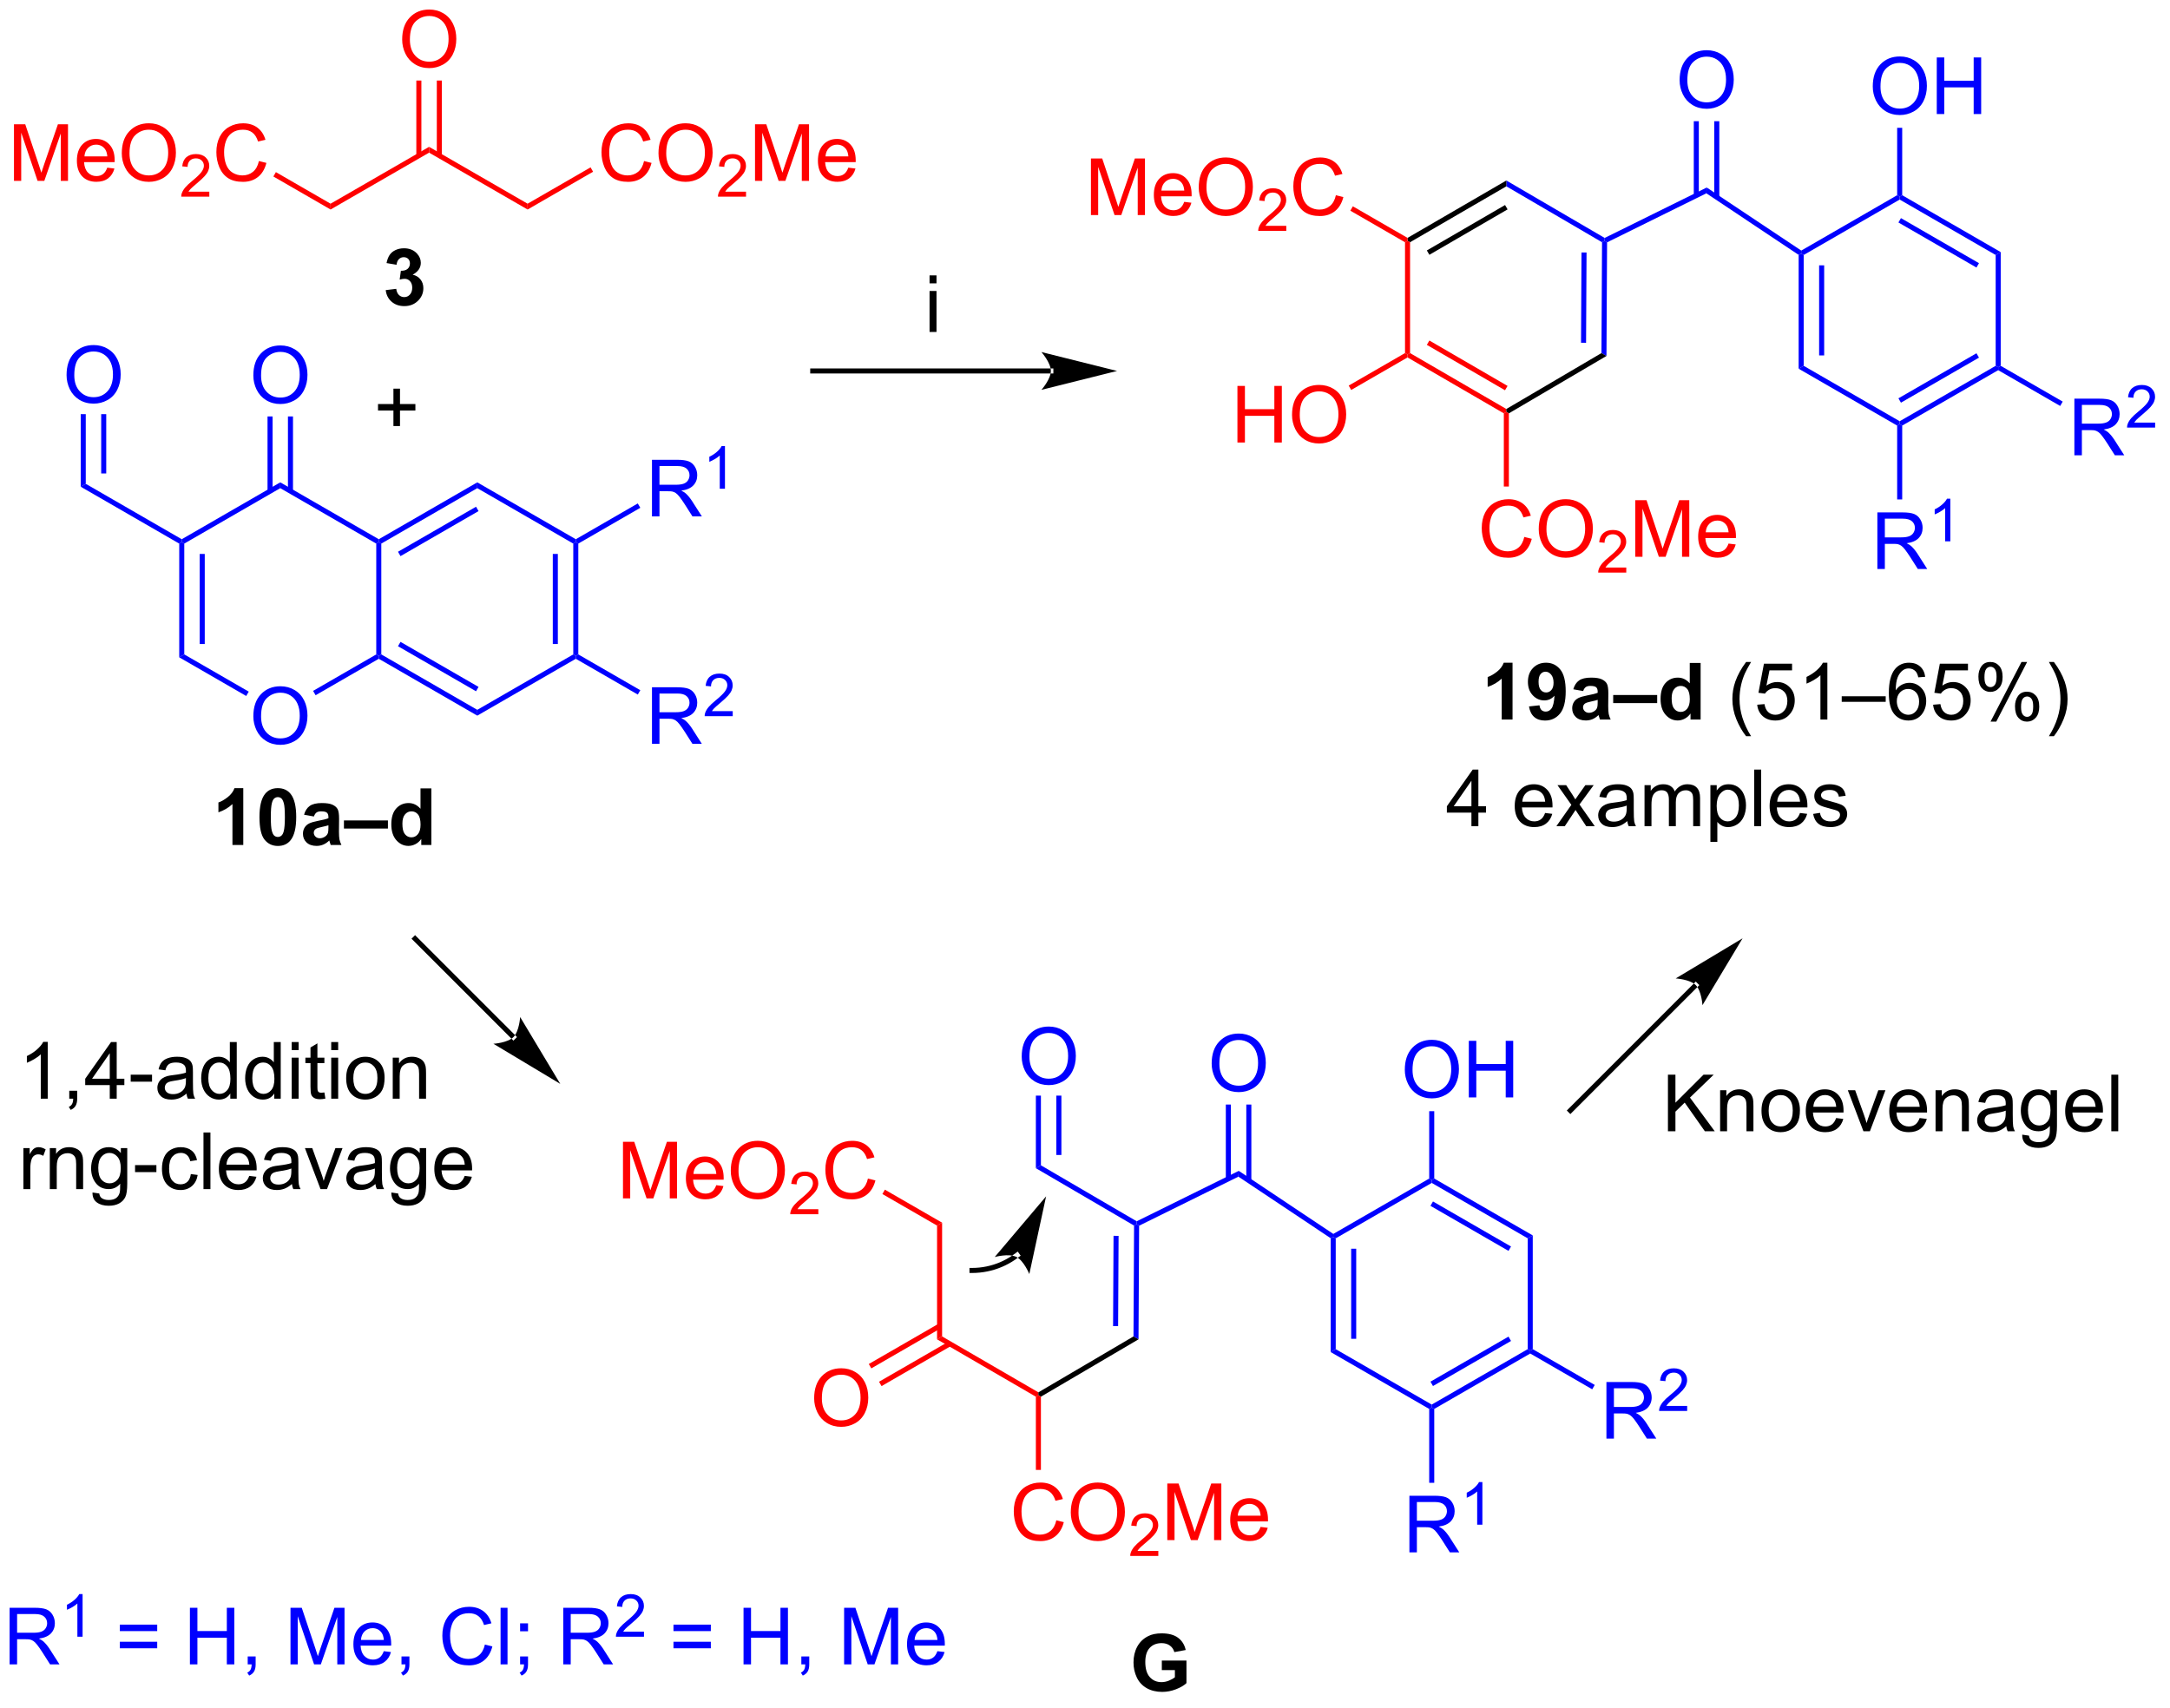 <?xml version="1.0" encoding="UTF-8"?>
<!DOCTYPE svg PUBLIC '-//W3C//DTD SVG 1.0//EN'
          'http://www.w3.org/TR/2001/REC-SVG-20010904/DTD/svg10.dtd'>
<svg stroke-dasharray="none" shape-rendering="auto" xmlns="http://www.w3.org/2000/svg" font-family="'Dialog'" text-rendering="auto" width="301" fill-opacity="1" color-interpolation="auto" color-rendering="auto" preserveAspectRatio="xMidYMid meet" font-size="12px" viewBox="0 0 301 237" fill="black" xmlns:xlink="http://www.w3.org/1999/xlink" stroke="black" image-rendering="auto" stroke-miterlimit="10" stroke-linecap="square" stroke-linejoin="miter" font-style="normal" stroke-width="1" height="237" stroke-dashoffset="0" font-weight="normal" stroke-opacity="1"
><!--Generated by the Batik Graphics2D SVG Generator--><defs id="genericDefs"
  /><g
  ><defs id="defs1"
    ><clipPath clipPathUnits="userSpaceOnUse" id="clipPath1"
      ><path d="M1.718 1.598 L226.996 1.598 L226.996 178.701 L1.718 178.701 L1.718 1.598 Z"
      /></clipPath
      ><clipPath clipPathUnits="userSpaceOnUse" id="clipPath2"
      ><path d="M0.083 21.078 L0.083 193.256 L219.097 193.256 L219.097 21.078 Z"
      /></clipPath
    ></defs
    ><g transform="scale(1.333,1.333) translate(-1.718,-1.598) matrix(1.029,0,0,1.029,1.633,-20.082)"
    ><path d="M39.09 50.41 L40.153 50.282 Q40.203 50.688 40.424 50.904 Q40.648 51.118 40.965 51.118 Q41.304 51.118 41.536 50.86 Q41.77 50.602 41.77 50.165 Q41.77 49.751 41.546 49.508 Q41.325 49.266 41.005 49.266 Q40.794 49.266 40.499 49.347 L40.622 48.454 Q41.067 48.464 41.301 48.261 Q41.536 48.055 41.536 47.714 Q41.536 47.425 41.364 47.253 Q41.192 47.081 40.906 47.081 Q40.624 47.081 40.424 47.277 Q40.226 47.472 40.184 47.847 L39.171 47.675 Q39.278 47.157 39.489 46.847 Q39.703 46.535 40.083 46.358 Q40.465 46.18 40.937 46.18 Q41.747 46.18 42.234 46.696 Q42.637 47.118 42.637 47.649 Q42.637 48.402 41.812 48.852 Q42.304 48.956 42.598 49.324 Q42.895 49.691 42.895 50.212 Q42.895 50.964 42.343 51.498 Q41.794 52.029 40.973 52.029 Q40.195 52.029 39.682 51.581 Q39.171 51.133 39.09 50.41 Z" stroke="none" clip-path="url(#clipPath2)"
    /></g
    ><g fill="red" transform="matrix(1.371,0,0,1.371,-0.113,-28.907)" stroke="red"
    ><path d="M1.496 39.386 L1.496 33.66 L2.637 33.66 L3.993 37.715 Q4.181 38.28 4.267 38.561 Q4.363 38.248 4.572 37.644 L5.941 33.66 L6.962 33.66 L6.962 39.386 L6.23 39.386 L6.23 34.592 L4.566 39.386 L3.884 39.386 L2.228 34.511 L2.228 39.386 L1.496 39.386 ZM10.934 38.05 L11.66 38.139 Q11.488 38.777 11.022 39.129 Q10.559 39.48 9.837 39.48 Q8.926 39.48 8.392 38.92 Q7.861 38.358 7.861 37.347 Q7.861 36.3 8.4 35.722 Q8.939 35.144 9.798 35.144 Q10.629 35.144 11.155 35.712 Q11.684 36.277 11.684 37.303 Q11.684 37.366 11.681 37.491 L8.587 37.491 Q8.626 38.175 8.973 38.54 Q9.322 38.902 9.84 38.902 Q10.228 38.902 10.501 38.699 Q10.775 38.496 10.934 38.05 ZM8.626 36.912 L10.941 36.912 Q10.895 36.389 10.676 36.129 Q10.34 35.722 9.806 35.722 Q9.322 35.722 8.991 36.048 Q8.66 36.371 8.626 36.912 ZM12.404 36.597 Q12.404 35.17 13.169 34.366 Q13.935 33.558 15.146 33.558 Q15.938 33.558 16.573 33.938 Q17.211 34.316 17.544 34.993 Q17.88 35.67 17.88 36.53 Q17.88 37.402 17.529 38.09 Q17.177 38.777 16.531 39.131 Q15.888 39.485 15.141 39.485 Q14.333 39.485 13.695 39.095 Q13.06 38.702 12.732 38.027 Q12.404 37.35 12.404 36.597 ZM13.185 36.608 Q13.185 37.644 13.739 38.241 Q14.297 38.834 15.138 38.834 Q15.992 38.834 16.544 38.233 Q17.099 37.631 17.099 36.527 Q17.099 35.827 16.862 35.306 Q16.625 34.785 16.169 34.498 Q15.716 34.209 15.148 34.209 Q14.344 34.209 13.763 34.764 Q13.185 35.316 13.185 36.608 Z" stroke="none" clip-path="url(#clipPath2)"
    /></g
    ><g fill="red" transform="matrix(1.371,0,0,1.371,-0.113,-28.907)" stroke="red"
    ><path d="M21.26 40.479 L21.26 40.986 L18.42 40.986 Q18.414 40.795 18.482 40.619 Q18.59 40.33 18.828 40.049 Q19.068 39.768 19.52 39.398 Q20.219 38.824 20.465 38.488 Q20.711 38.152 20.711 37.854 Q20.711 37.541 20.486 37.326 Q20.264 37.109 19.902 37.109 Q19.521 37.109 19.293 37.338 Q19.064 37.566 19.062 37.971 L18.52 37.916 Q18.576 37.309 18.939 36.992 Q19.303 36.674 19.914 36.674 Q20.533 36.674 20.893 37.018 Q21.254 37.359 21.254 37.865 Q21.254 38.123 21.148 38.373 Q21.043 38.621 20.797 38.897 Q20.553 39.172 19.984 39.652 Q19.51 40.051 19.375 40.193 Q19.24 40.336 19.152 40.479 L21.26 40.479 Z" stroke="none" clip-path="url(#clipPath2)"
    /></g
    ><g fill="red" transform="matrix(1.371,0,0,1.371,-0.113,-28.907)" stroke="red"
    ><path d="M26.278 37.379 L27.036 37.569 Q26.799 38.504 26.179 38.996 Q25.56 39.485 24.666 39.485 Q23.739 39.485 23.159 39.108 Q22.58 38.73 22.276 38.017 Q21.974 37.3 21.974 36.48 Q21.974 35.584 22.315 34.92 Q22.659 34.254 23.289 33.907 Q23.919 33.561 24.677 33.561 Q25.536 33.561 26.122 33.998 Q26.708 34.436 26.94 35.23 L26.192 35.405 Q25.994 34.78 25.614 34.496 Q25.237 34.209 24.661 34.209 Q24.002 34.209 23.557 34.527 Q23.114 34.842 22.935 35.376 Q22.755 35.91 22.755 36.475 Q22.755 37.207 22.968 37.751 Q23.182 38.295 23.63 38.566 Q24.08 38.834 24.604 38.834 Q25.239 38.834 25.679 38.467 Q26.122 38.1 26.278 37.379 Z" stroke="none" clip-path="url(#clipPath2)"
    /></g
    ><g fill="red" transform="matrix(1.371,0,0,1.371,-0.113,-28.907)" stroke="red"
    ><path d="M27.741 38.944 L27.996 38.502 L33.528 41.696 L33.528 42.285 Z" stroke="none" clip-path="url(#clipPath2)"
    /></g
    ><g fill="red" transform="matrix(1.371,0,0,1.371,-0.113,-28.907)" stroke="red"
    ><path d="M33.528 42.285 L33.528 41.696 L43.495 35.942 L43.495 36.531 Z" stroke="none" clip-path="url(#clipPath2)"
    /></g
    ><g fill="red" transform="matrix(1.371,0,0,1.371,-0.113,-28.907)" stroke="red"
    ><path d="M43.495 36.531 L43.495 35.942 L53.462 41.696 L53.462 42.285 Z" stroke="none" clip-path="url(#clipPath2)"
    /></g
    ><g fill="red" transform="matrix(1.371,0,0,1.371,-0.113,-28.907)" stroke="red"
    ><path d="M65.243 37.379 L66.001 37.569 Q65.764 38.504 65.144 38.996 Q64.524 39.485 63.631 39.485 Q62.704 39.485 62.123 39.108 Q61.545 38.73 61.24 38.017 Q60.938 37.3 60.938 36.48 Q60.938 35.584 61.28 34.92 Q61.623 34.254 62.254 33.907 Q62.884 33.561 63.642 33.561 Q64.501 33.561 65.087 33.998 Q65.673 34.436 65.905 35.23 L65.157 35.405 Q64.959 34.78 64.579 34.496 Q64.201 34.209 63.626 34.209 Q62.967 34.209 62.522 34.527 Q62.079 34.842 61.899 35.376 Q61.72 35.91 61.72 36.475 Q61.72 37.207 61.933 37.751 Q62.147 38.295 62.595 38.566 Q63.045 38.834 63.569 38.834 Q64.204 38.834 64.644 38.467 Q65.087 38.1 65.243 37.379 ZM66.705 36.597 Q66.705 35.17 67.471 34.366 Q68.237 33.558 69.448 33.558 Q70.239 33.558 70.875 33.938 Q71.513 34.316 71.846 34.993 Q72.182 35.67 72.182 36.53 Q72.182 37.402 71.83 38.09 Q71.479 38.777 70.833 39.131 Q70.19 39.485 69.442 39.485 Q68.635 39.485 67.997 39.095 Q67.362 38.702 67.034 38.027 Q66.705 37.35 66.705 36.597 ZM67.487 36.608 Q67.487 37.644 68.041 38.241 Q68.599 38.834 69.44 38.834 Q70.294 38.834 70.846 38.233 Q71.401 37.631 71.401 36.527 Q71.401 35.827 71.164 35.306 Q70.927 34.785 70.471 34.498 Q70.018 34.209 69.45 34.209 Q68.645 34.209 68.065 34.764 Q67.487 35.316 67.487 36.608 Z" stroke="none" clip-path="url(#clipPath2)"
    /></g
    ><g fill="red" transform="matrix(1.371,0,0,1.371,-0.113,-28.907)" stroke="red"
    ><path d="M75.561 40.479 L75.561 40.986 L72.722 40.986 Q72.716 40.795 72.784 40.619 Q72.892 40.33 73.13 40.049 Q73.37 39.768 73.821 39.398 Q74.52 38.824 74.767 38.488 Q75.013 38.152 75.013 37.854 Q75.013 37.541 74.788 37.326 Q74.565 37.109 74.204 37.109 Q73.823 37.109 73.595 37.338 Q73.366 37.566 73.364 37.971 L72.821 37.916 Q72.878 37.309 73.241 36.992 Q73.605 36.674 74.216 36.674 Q74.835 36.674 75.194 37.018 Q75.556 37.359 75.556 37.865 Q75.556 38.123 75.45 38.373 Q75.345 38.621 75.099 38.897 Q74.855 39.172 74.286 39.652 Q73.811 40.051 73.677 40.193 Q73.542 40.336 73.454 40.479 L75.561 40.479 Z" stroke="none" clip-path="url(#clipPath2)"
    /></g
    ><g fill="red" transform="matrix(1.371,0,0,1.371,-0.113,-28.907)" stroke="red"
    ><path d="M76.471 39.386 L76.471 33.66 L77.611 33.66 L78.968 37.715 Q79.156 38.28 79.242 38.561 Q79.338 38.248 79.546 37.644 L80.916 33.66 L81.937 33.66 L81.937 39.386 L81.205 39.386 L81.205 34.592 L79.541 39.386 L78.859 39.386 L77.202 34.511 L77.202 39.386 L76.471 39.386 ZM85.908 38.05 L86.635 38.139 Q86.463 38.777 85.997 39.129 Q85.533 39.48 84.812 39.48 Q83.9 39.48 83.367 38.92 Q82.835 38.358 82.835 37.347 Q82.835 36.3 83.374 35.722 Q83.913 35.144 84.773 35.144 Q85.603 35.144 86.129 35.712 Q86.658 36.277 86.658 37.303 Q86.658 37.366 86.656 37.491 L83.562 37.491 Q83.601 38.175 83.947 38.54 Q84.296 38.902 84.814 38.902 Q85.202 38.902 85.476 38.699 Q85.749 38.496 85.908 38.05 ZM83.601 36.912 L85.916 36.912 Q85.869 36.389 85.65 36.129 Q85.314 35.722 84.781 35.722 Q84.296 35.722 83.965 36.048 Q83.635 36.371 83.601 36.912 Z" stroke="none" clip-path="url(#clipPath2)"
    /></g
    ><g fill="red" transform="matrix(1.371,0,0,1.371,-0.113,-28.907)" stroke="red"
    ><path d="M53.462 42.285 L53.462 41.696 L59.832 38.019 L60.087 38.461 Z" stroke="none" clip-path="url(#clipPath2)"
    /></g
    ><g fill="red" transform="matrix(1.371,0,0,1.371,-0.113,-28.907)" stroke="red"
    ><path d="M40.772 25.089 Q40.772 23.662 41.537 22.857 Q42.303 22.05 43.514 22.05 Q44.306 22.05 44.941 22.43 Q45.579 22.808 45.912 23.485 Q46.248 24.162 46.248 25.021 Q46.248 25.893 45.897 26.581 Q45.545 27.268 44.899 27.623 Q44.256 27.977 43.509 27.977 Q42.702 27.977 42.063 27.586 Q41.428 27.193 41.1 26.518 Q40.772 25.841 40.772 25.089 ZM41.553 25.099 Q41.553 26.136 42.108 26.732 Q42.665 27.326 43.506 27.326 Q44.36 27.326 44.912 26.724 Q45.467 26.123 45.467 25.018 Q45.467 24.318 45.23 23.797 Q44.993 23.276 44.537 22.99 Q44.084 22.701 43.517 22.701 Q42.712 22.701 42.131 23.255 Q41.553 23.808 41.553 25.099 Z" stroke="none" clip-path="url(#clipPath2)"
    /></g
    ><g fill="red" transform="matrix(1.371,0,0,1.371,-0.113,-28.907)" stroke="red"
    ><path d="M44.786 36.834 L44.786 29.234 L44.276 29.234 L44.276 36.834 ZM42.715 36.834 L42.715 29.234 L42.204 29.234 L42.204 36.834 Z" stroke="none" clip-path="url(#clipPath2)"
    /></g
    ><g fill="blue" transform="matrix(1.371,0,0,1.371,-0.113,-28.907)" stroke="blue"
    ><path d="M6.817 59.039 Q6.817 57.612 7.582 56.807 Q8.348 56 9.559 56 Q10.351 56 10.986 56.38 Q11.624 56.758 11.957 57.435 Q12.293 58.112 12.293 58.971 Q12.293 59.844 11.942 60.531 Q11.59 61.219 10.944 61.573 Q10.301 61.927 9.554 61.927 Q8.746 61.927 8.108 61.537 Q7.473 61.143 7.145 60.469 Q6.817 59.792 6.817 59.039 ZM7.598 59.05 Q7.598 60.086 8.153 60.682 Q8.71 61.276 9.551 61.276 Q10.405 61.276 10.957 60.675 Q11.512 60.073 11.512 58.969 Q11.512 58.268 11.275 57.748 Q11.038 57.227 10.582 56.94 Q10.129 56.651 9.561 56.651 Q8.757 56.651 8.176 57.206 Q7.598 57.758 7.598 59.05 Z" stroke="none" clip-path="url(#clipPath2)"
    /></g
    ><g fill="blue" transform="matrix(1.371,0,0,1.371,-0.113,-28.907)" stroke="blue"
    ><path d="M18.471 75.647 L18.471 75.941 L18.216 76.089 L8.249 70.334 L8.759 70.04 Z" stroke="none" clip-path="url(#clipPath2)"
    /></g
    ><g fill="blue" transform="matrix(1.371,0,0,1.371,-0.113,-28.907)" stroke="blue"
    ><path d="M8.759 70.04 L8.249 70.334 L8.249 62.99 L8.759 62.99 ZM10.831 68.991 L10.831 62.99 L10.321 62.99 L10.321 68.991 Z" stroke="none" clip-path="url(#clipPath2)"
    /></g
    ><g fill="blue" transform="matrix(1.371,0,0,1.371,-0.113,-28.907)" stroke="blue"
    ><path d="M58.083 76.089 L58.338 75.941 L58.593 76.089 L58.593 87.303 L58.338 87.45 L58.083 87.303 ZM56.011 77.137 L56.011 86.254 L56.522 86.254 L56.522 77.137 Z" stroke="none" clip-path="url(#clipPath2)"
    /></g
    ><g fill="blue" transform="matrix(1.371,0,0,1.371,-0.113,-28.907)" stroke="blue"
    ><path d="M58.083 87.303 L58.338 87.45 L58.338 87.745 L48.371 93.499 L48.371 92.91 Z" stroke="none" clip-path="url(#clipPath2)"
    /></g
    ><g fill="blue" transform="matrix(1.371,0,0,1.371,-0.113,-28.907)" stroke="blue"
    ><path d="M48.371 92.91 L48.371 93.499 L38.405 87.745 L38.405 87.45 L38.66 87.303 ZM48.499 90.591 L40.604 86.033 L40.349 86.475 L48.244 91.033 Z" stroke="none" clip-path="url(#clipPath2)"
    /></g
    ><g fill="blue" transform="matrix(1.371,0,0,1.371,-0.113,-28.907)" stroke="blue"
    ><path d="M38.66 87.303 L38.405 87.45 L38.15 87.303 L38.15 76.089 L38.405 75.941 L38.66 76.089 Z" stroke="none" clip-path="url(#clipPath2)"
    /></g
    ><g fill="blue" transform="matrix(1.371,0,0,1.371,-0.113,-28.907)" stroke="blue"
    ><path d="M38.66 76.089 L38.405 75.941 L38.405 75.647 L48.371 69.892 L48.371 70.481 ZM40.604 77.358 L48.499 72.8 L48.244 72.358 L40.349 76.916 Z" stroke="none" clip-path="url(#clipPath2)"
    /></g
    ><g fill="blue" transform="matrix(1.371,0,0,1.371,-0.113,-28.907)" stroke="blue"
    ><path d="M48.371 70.481 L48.371 69.892 L58.338 75.647 L58.338 75.941 L58.083 76.089 Z" stroke="none" clip-path="url(#clipPath2)"
    /></g
    ><g fill="blue" transform="matrix(1.371,0,0,1.371,-0.113,-28.907)" stroke="blue"
    ><path d="M25.714 93.565 Q25.714 92.138 26.48 91.334 Q27.246 90.526 28.457 90.526 Q29.248 90.526 29.884 90.906 Q30.522 91.284 30.855 91.961 Q31.191 92.638 31.191 93.498 Q31.191 94.37 30.839 95.057 Q30.488 95.745 29.842 96.099 Q29.199 96.453 28.451 96.453 Q27.644 96.453 27.006 96.063 Q26.371 95.669 26.043 94.995 Q25.714 94.318 25.714 93.565 ZM26.496 93.576 Q26.496 94.612 27.05 95.209 Q27.608 95.802 28.449 95.802 Q29.303 95.802 29.855 95.201 Q30.41 94.599 30.41 93.495 Q30.41 92.794 30.173 92.274 Q29.936 91.753 29.48 91.466 Q29.027 91.177 28.459 91.177 Q27.654 91.177 27.074 91.732 Q26.496 92.284 26.496 93.576 Z" stroke="none" clip-path="url(#clipPath2)"
    /></g
    ><g fill="blue" transform="matrix(1.371,0,0,1.371,-0.113,-28.907)" stroke="blue"
    ><path d="M38.15 87.303 L38.405 87.45 L38.405 87.745 L32.014 91.434 L31.759 90.992 Z" stroke="none" clip-path="url(#clipPath2)"
    /></g
    ><g fill="blue" transform="matrix(1.371,0,0,1.371,-0.113,-28.907)" stroke="blue"
    ><path d="M25.248 91.068 L24.993 91.51 L18.216 87.597 L18.726 87.303 Z" stroke="none" clip-path="url(#clipPath2)"
    /></g
    ><g fill="blue" transform="matrix(1.371,0,0,1.371,-0.113,-28.907)" stroke="blue"
    ><path d="M18.726 87.303 L18.216 87.597 L18.216 76.089 L18.471 75.941 L18.726 76.089 ZM20.798 86.254 L20.798 77.137 L20.287 77.137 L20.287 86.254 Z" stroke="none" clip-path="url(#clipPath2)"
    /></g
    ><g fill="blue" transform="matrix(1.371,0,0,1.371,-0.113,-28.907)" stroke="blue"
    ><path d="M18.726 76.089 L18.471 75.941 L18.471 75.647 L28.438 69.892 L28.438 70.481 Z" stroke="none" clip-path="url(#clipPath2)"
    /></g
    ><g fill="blue" transform="matrix(1.371,0,0,1.371,-0.113,-28.907)" stroke="blue"
    ><path d="M28.438 70.481 L28.438 69.892 L38.405 75.647 L38.405 75.941 L38.15 76.089 Z" stroke="none" clip-path="url(#clipPath2)"
    /></g
    ><g fill="blue" transform="matrix(1.371,0,0,1.371,-0.113,-28.907)" stroke="blue"
    ><path d="M25.714 59.078 Q25.714 57.651 26.48 56.846 Q27.246 56.039 28.457 56.039 Q29.248 56.039 29.884 56.419 Q30.522 56.797 30.855 57.474 Q31.191 58.151 31.191 59.01 Q31.191 59.883 30.839 60.57 Q30.488 61.258 29.842 61.612 Q29.199 61.966 28.451 61.966 Q27.644 61.966 27.006 61.575 Q26.371 61.182 26.043 60.508 Q25.714 59.831 25.714 59.078 ZM26.496 59.088 Q26.496 60.125 27.05 60.721 Q27.608 61.315 28.449 61.315 Q29.303 61.315 29.855 60.713 Q30.41 60.112 30.41 59.008 Q30.41 58.307 30.173 57.786 Q29.936 57.265 29.48 56.979 Q29.027 56.69 28.459 56.69 Q27.654 56.69 27.074 57.245 Q26.496 57.797 26.496 59.088 Z" stroke="none" clip-path="url(#clipPath2)"
    /></g
    ><g fill="blue" transform="matrix(1.371,0,0,1.371,-0.113,-28.907)" stroke="blue"
    ><path d="M29.725 70.783 L29.725 63.223 L29.215 63.223 L29.215 70.783 ZM27.661 70.783 L27.661 63.223 L27.15 63.223 L27.15 70.783 Z" stroke="none" clip-path="url(#clipPath2)"
    /></g
    ><g transform="matrix(1.371,0,0,1.371,-0.113,-28.907)"
    ><path d="M24.696 106.585 L23.6 106.585 L23.6 102.447 Q22.998 103.01 22.181 103.281 L22.181 102.283 Q22.61 102.143 23.113 101.752 Q23.618 101.359 23.806 100.835 L24.696 100.835 L24.696 106.585 ZM28.192 100.835 Q29.026 100.835 29.495 101.429 Q30.052 102.132 30.052 103.76 Q30.052 105.385 29.489 106.096 Q29.026 106.684 28.192 106.684 Q27.357 106.684 26.844 106.041 Q26.333 105.398 26.333 103.749 Q26.333 102.132 26.896 101.421 Q27.362 100.835 28.192 100.835 ZM28.192 101.744 Q27.995 101.744 27.838 101.872 Q27.682 101.999 27.596 102.328 Q27.482 102.752 27.482 103.76 Q27.482 104.768 27.583 105.145 Q27.685 105.523 27.838 105.648 Q27.995 105.773 28.192 105.773 Q28.393 105.773 28.549 105.645 Q28.706 105.518 28.791 105.189 Q28.904 104.768 28.904 103.76 Q28.904 102.752 28.802 102.377 Q28.7 101.999 28.547 101.872 Q28.393 101.744 28.192 101.744 ZM31.842 103.703 L30.845 103.523 Q31.014 102.921 31.423 102.632 Q31.834 102.343 32.642 102.343 Q33.376 102.343 33.736 102.518 Q34.095 102.689 34.241 102.958 Q34.389 103.226 34.389 103.939 L34.376 105.221 Q34.376 105.768 34.428 106.028 Q34.483 106.288 34.626 106.585 L33.54 106.585 Q33.498 106.476 33.436 106.26 Q33.407 106.163 33.397 106.132 Q33.116 106.406 32.795 106.544 Q32.475 106.679 32.111 106.679 Q31.47 106.679 31.1 106.333 Q30.733 105.984 30.733 105.453 Q30.733 105.101 30.9 104.825 Q31.069 104.549 31.371 104.403 Q31.673 104.257 32.243 104.148 Q33.014 104.002 33.311 103.877 L33.311 103.768 Q33.311 103.453 33.155 103.317 Q32.998 103.182 32.564 103.182 Q32.272 103.182 32.108 103.299 Q31.944 103.413 31.842 103.703 ZM33.311 104.593 Q33.1 104.663 32.642 104.762 Q32.186 104.859 32.045 104.953 Q31.829 105.103 31.829 105.338 Q31.829 105.57 32.001 105.739 Q32.173 105.906 32.439 105.906 Q32.736 105.906 33.006 105.71 Q33.204 105.562 33.267 105.346 Q33.311 105.205 33.311 104.812 L33.311 104.593 ZM34.88 104.921 L34.88 104.101 L39.331 104.101 L39.331 104.921 L34.88 104.921 ZM43.725 106.585 L42.704 106.585 L42.704 105.976 Q42.452 106.33 42.105 106.505 Q41.759 106.679 41.407 106.679 Q40.694 106.679 40.183 106.103 Q39.673 105.525 39.673 104.494 Q39.673 103.439 40.168 102.893 Q40.665 102.343 41.423 102.343 Q42.118 102.343 42.626 102.921 L42.626 100.859 L43.725 100.859 L43.725 106.585 ZM40.795 104.421 Q40.795 105.085 40.978 105.382 Q41.243 105.812 41.72 105.812 Q42.1 105.812 42.366 105.489 Q42.631 105.166 42.631 104.525 Q42.631 103.812 42.373 103.497 Q42.116 103.182 41.712 103.182 Q41.321 103.182 41.058 103.494 Q40.795 103.804 40.795 104.421 Z" stroke="none" clip-path="url(#clipPath2)"
    /></g
    ><g transform="matrix(1.371,0,0,1.371,-0.113,-28.907)"
    ><path d="M106.401 58.875 L106.401 58.875 L82.311 58.875 L82.055 58.875 L82.055 58.365 L82.311 58.365 L106.401 58.365 L106.656 58.365 L106.656 58.875 ZM113.1 58.62 L105.447 56.707 C105.447 56.707 106.401 57.783 106.401 58.62 C106.401 59.457 105.447 60.533 105.447 60.533 Z" stroke="none" clip-path="url(#clipPath2)"
    /></g
    ><g transform="matrix(1.371,0,0,1.371,-0.113,-28.907)"
    ><path d="M94.129 49.756 L94.129 48.949 L94.832 48.949 L94.832 49.756 L94.129 49.756 ZM94.129 54.675 L94.129 50.527 L94.832 50.527 L94.832 54.675 L94.129 54.675 Z" stroke="none" clip-path="url(#clipPath2)"
    /></g
    ><g fill="blue" transform="matrix(1.371,0,0,1.371,-0.113,-28.907)" stroke="blue"
    ><path d="M162.616 57.105 L162.108 56.812 L162.167 45.596 L162.422 45.45 L162.677 45.608 ZM160.552 55.771 L160.6 46.636 L160.089 46.633 L160.042 55.768 Z" stroke="none" clip-path="url(#clipPath2)"
    /></g
    ><g fill="blue" transform="matrix(1.371,0,0,1.371,-0.113,-28.907)" stroke="blue"
    ><path d="M182.324 46.439 L182.314 46.739 L182.059 46.875 L172.721 40.646 L172.76 40.058 Z" stroke="none" clip-path="url(#clipPath2)"
    /></g
    ><g fill="blue" transform="matrix(1.371,0,0,1.371,-0.113,-28.907)" stroke="blue"
    ><path d="M172.76 40.058 L172.721 40.646 L162.677 45.608 L162.422 45.45 L162.433 45.16 Z" stroke="none" clip-path="url(#clipPath2)"
    /></g
    ><g fill="blue" transform="matrix(1.371,0,0,1.371,-0.113,-28.907)" stroke="blue"
    ><path d="M170.017 29.204 Q170.017 27.777 170.783 26.973 Q171.548 26.165 172.759 26.165 Q173.551 26.165 174.186 26.545 Q174.825 26.923 175.158 27.6 Q175.494 28.277 175.494 29.137 Q175.494 30.009 175.142 30.696 Q174.791 31.384 174.145 31.738 Q173.502 32.092 172.754 32.092 Q171.947 32.092 171.309 31.702 Q170.673 31.308 170.345 30.634 Q170.017 29.957 170.017 29.204 ZM170.798 29.215 Q170.798 30.251 171.353 30.848 Q171.91 31.441 172.752 31.441 Q173.606 31.441 174.158 30.84 Q174.713 30.238 174.713 29.134 Q174.713 28.433 174.476 27.913 Q174.239 27.392 173.783 27.105 Q173.33 26.816 172.762 26.816 Q171.957 26.816 171.377 27.371 Q170.798 27.923 170.798 29.215 Z" stroke="none" clip-path="url(#clipPath2)"
    /></g
    ><g fill="blue" transform="matrix(1.371,0,0,1.371,-0.113,-28.907)" stroke="blue"
    ><path d="M174.031 41.043 L174.031 33.349 L173.521 33.349 L173.521 41.043 ZM171.96 40.864 L171.96 33.349 L171.45 33.349 L171.45 40.864 Z" stroke="none" clip-path="url(#clipPath2)"
    /></g
    ><g fill="blue" transform="matrix(1.371,0,0,1.371,-0.113,-28.907)" stroke="blue"
    ><path d="M182.059 46.875 L182.314 46.739 L182.569 46.886 L182.569 58.1 L182.059 58.395 ZM184.131 47.935 L184.131 57.051 L184.641 57.051 L184.641 47.935 Z" stroke="none" clip-path="url(#clipPath2)"
    /></g
    ><g fill="blue" transform="matrix(1.371,0,0,1.371,-0.113,-28.907)" stroke="blue"
    ><path d="M182.059 58.395 L182.569 58.1 L192.281 63.707 L192.281 64.002 L192.026 64.149 Z" stroke="none" clip-path="url(#clipPath2)"
    /></g
    ><g fill="blue" transform="matrix(1.371,0,0,1.371,-0.113,-28.907)" stroke="blue"
    ><path d="M192.536 64.149 L192.281 64.002 L192.281 63.707 L201.993 58.1 L202.248 58.248 L202.248 58.542 ZM192.409 61.831 L200.304 57.272 L200.049 56.831 L192.154 61.389 Z" stroke="none" clip-path="url(#clipPath2)"
    /></g
    ><g fill="blue" transform="matrix(1.371,0,0,1.371,-0.113,-28.907)" stroke="blue"
    ><path d="M202.503 58.1 L202.248 58.248 L201.993 58.1 L201.993 46.886 L202.503 46.592 Z" stroke="none" clip-path="url(#clipPath2)"
    /></g
    ><g fill="blue" transform="matrix(1.371,0,0,1.371,-0.113,-28.907)" stroke="blue"
    ><path d="M202.503 46.592 L201.993 46.886 L192.281 41.279 L192.281 40.984 L192.536 40.837 ZM200.304 47.714 L192.409 43.156 L192.154 43.597 L200.049 48.156 Z" stroke="none" clip-path="url(#clipPath2)"
    /></g
    ><g fill="blue" transform="matrix(1.371,0,0,1.371,-0.113,-28.907)" stroke="blue"
    ><path d="M192.026 40.837 L192.281 40.984 L192.281 41.279 L182.569 46.886 L182.314 46.739 L182.324 46.439 Z" stroke="none" clip-path="url(#clipPath2)"
    /></g
    ><g fill="blue" transform="matrix(1.371,0,0,1.371,-0.113,-28.907)" stroke="blue"
    ><path d="M162.433 45.16 L162.422 45.45 L162.167 45.596 L152.486 39.938 L152.486 39.348 Z" stroke="none" clip-path="url(#clipPath2)"
    /></g
    ><g transform="matrix(1.371,0,0,1.371,-0.113,-28.907)"
    ><path d="M152.486 39.348 L152.486 39.938 L142.744 45.596 L142.489 45.45 L142.489 45.155 ZM152.355 41.831 L144.442 46.427 L144.698 46.868 L152.611 42.272 Z" stroke="none" clip-path="url(#clipPath2)"
    /></g
    ><g fill="red" transform="matrix(1.371,0,0,1.371,-0.113,-28.907)" stroke="red"
    ><path d="M142.234 45.597 L142.489 45.45 L142.744 45.596 L142.744 56.811 L142.489 56.958 L142.234 56.811 Z" stroke="none" clip-path="url(#clipPath2)"
    /></g
    ><g fill="red" transform="matrix(1.371,0,0,1.371,-0.113,-28.907)" stroke="red"
    ><path d="M142.489 57.253 L142.489 56.958 L142.744 56.811 L152.485 62.469 L152.486 62.765 L152.231 62.911 ZM144.442 55.981 L152.351 60.575 L152.608 60.134 L144.698 55.54 Z" stroke="none" clip-path="url(#clipPath2)"
    /></g
    ><g transform="matrix(1.371,0,0,1.371,-0.113,-28.907)"
    ><path d="M152.741 62.91 L152.486 62.765 L152.485 62.469 L162.108 56.812 L162.616 57.105 Z" stroke="none" clip-path="url(#clipPath2)"
    /></g
    ><g fill="blue" transform="matrix(1.371,0,0,1.371,-0.113,-28.907)" stroke="blue"
    ><path d="M189.558 29.837 Q189.558 28.41 190.323 27.605 Q191.089 26.798 192.3 26.798 Q193.092 26.798 193.727 27.178 Q194.365 27.555 194.698 28.233 Q195.034 28.91 195.034 29.769 Q195.034 30.641 194.683 31.329 Q194.331 32.016 193.685 32.371 Q193.042 32.725 192.295 32.725 Q191.487 32.725 190.849 32.334 Q190.214 31.941 189.886 31.266 Q189.558 30.589 189.558 29.837 ZM190.339 29.847 Q190.339 30.884 190.894 31.48 Q191.451 32.074 192.292 32.074 Q193.146 32.074 193.698 31.472 Q194.253 30.871 194.253 29.766 Q194.253 29.066 194.016 28.545 Q193.779 28.024 193.323 27.738 Q192.87 27.449 192.303 27.449 Q191.498 27.449 190.917 28.003 Q190.339 28.555 190.339 29.847 ZM196.033 32.626 L196.033 26.899 L196.791 26.899 L196.791 29.251 L199.767 29.251 L199.767 26.899 L200.525 26.899 L200.525 32.626 L199.767 32.626 L199.767 29.925 L196.791 29.925 L196.791 32.626 L196.033 32.626 Z" stroke="none" clip-path="url(#clipPath2)"
    /></g
    ><g fill="blue" transform="matrix(1.371,0,0,1.371,-0.113,-28.907)" stroke="blue"
    ><path d="M192.536 40.837 L192.281 40.984 L192.026 40.837 L192.026 34.02 L192.536 34.02 Z" stroke="none" clip-path="url(#clipPath2)"
    /></g
    ><g fill="red" transform="matrix(1.371,0,0,1.371,-0.113,-28.907)" stroke="red"
    ><path d="M125.278 65.862 L125.278 60.136 L126.036 60.136 L126.036 62.487 L129.013 62.487 L129.013 60.136 L129.77 60.136 L129.77 65.862 L129.013 65.862 L129.013 63.162 L126.036 63.162 L126.036 65.862 L125.278 65.862 ZM130.803 63.073 Q130.803 61.646 131.569 60.842 Q132.334 60.034 133.545 60.034 Q134.337 60.034 134.972 60.414 Q135.61 60.792 135.944 61.469 Q136.28 62.146 136.28 63.006 Q136.28 63.878 135.928 64.566 Q135.576 65.253 134.931 65.607 Q134.287 65.961 133.54 65.961 Q132.733 65.961 132.095 65.571 Q131.459 65.177 131.131 64.503 Q130.803 63.826 130.803 63.073 ZM131.584 63.084 Q131.584 64.12 132.139 64.717 Q132.696 65.31 133.537 65.31 Q134.392 65.31 134.944 64.709 Q135.498 64.107 135.498 63.003 Q135.498 62.303 135.261 61.782 Q135.024 61.261 134.569 60.974 Q134.115 60.685 133.548 60.685 Q132.743 60.685 132.162 61.24 Q131.584 61.792 131.584 63.084 Z" stroke="none" clip-path="url(#clipPath2)"
    /></g
    ><g fill="red" transform="matrix(1.371,0,0,1.371,-0.113,-28.907)" stroke="red"
    ><path d="M142.234 56.811 L142.489 56.958 L142.489 57.253 L136.79 60.543 L136.535 60.101 Z" stroke="none" clip-path="url(#clipPath2)"
    /></g
    ><g fill="red" transform="matrix(1.371,0,0,1.371,-0.113,-28.907)" stroke="red"
    ><path d="M110.457 42.845 L110.457 37.119 L111.597 37.119 L112.954 41.173 Q113.142 41.738 113.228 42.02 Q113.324 41.707 113.532 41.103 L114.902 37.119 L115.923 37.119 L115.923 42.845 L115.191 42.845 L115.191 38.051 L113.527 42.845 L112.845 42.845 L111.189 37.97 L111.189 42.845 L110.457 42.845 ZM119.894 41.509 L120.621 41.598 Q120.449 42.236 119.983 42.587 Q119.519 42.939 118.798 42.939 Q117.886 42.939 117.353 42.379 Q116.821 41.817 116.821 40.806 Q116.821 39.759 117.361 39.181 Q117.9 38.603 118.759 38.603 Q119.59 38.603 120.116 39.171 Q120.644 39.736 120.644 40.762 Q120.644 40.824 120.642 40.949 L117.548 40.949 Q117.587 41.634 117.933 41.999 Q118.282 42.361 118.801 42.361 Q119.189 42.361 119.462 42.158 Q119.736 41.955 119.894 41.509 ZM117.587 40.371 L119.902 40.371 Q119.855 39.848 119.636 39.587 Q119.301 39.181 118.767 39.181 Q118.282 39.181 117.952 39.507 Q117.621 39.83 117.587 40.371 ZM121.364 40.056 Q121.364 38.629 122.13 37.824 Q122.896 37.017 124.107 37.017 Q124.898 37.017 125.534 37.397 Q126.172 37.775 126.505 38.452 Q126.841 39.129 126.841 39.988 Q126.841 40.861 126.489 41.548 Q126.138 42.236 125.492 42.59 Q124.849 42.944 124.101 42.944 Q123.294 42.944 122.656 42.553 Q122.021 42.16 121.692 41.486 Q121.364 40.809 121.364 40.056 ZM122.146 40.067 Q122.146 41.103 122.7 41.699 Q123.258 42.293 124.099 42.293 Q124.953 42.293 125.505 41.692 Q126.06 41.09 126.06 39.986 Q126.06 39.285 125.823 38.764 Q125.586 38.244 125.13 37.957 Q124.677 37.668 124.109 37.668 Q123.305 37.668 122.724 38.223 Q122.146 38.775 122.146 40.067 Z" stroke="none" clip-path="url(#clipPath2)"
    /></g
    ><g fill="red" transform="matrix(1.371,0,0,1.371,-0.113,-28.907)" stroke="red"
    ><path d="M130.221 43.937 L130.221 44.445 L127.381 44.445 Q127.375 44.254 127.443 44.078 Q127.551 43.789 127.789 43.508 Q128.029 43.227 128.48 42.857 Q129.18 42.283 129.426 41.947 Q129.672 41.611 129.672 41.312 Q129.672 41 129.447 40.785 Q129.225 40.568 128.863 40.568 Q128.482 40.568 128.254 40.797 Q128.025 41.025 128.023 41.43 L127.48 41.375 Q127.537 40.767 127.9 40.451 Q128.263 40.133 128.875 40.133 Q129.494 40.133 129.853 40.477 Q130.215 40.818 130.215 41.324 Q130.215 41.582 130.109 41.832 Q130.004 42.08 129.758 42.355 Q129.513 42.631 128.945 43.111 Q128.471 43.51 128.336 43.652 Q128.201 43.795 128.113 43.937 L130.221 43.937 Z" stroke="none" clip-path="url(#clipPath2)"
    /></g
    ><g fill="red" transform="matrix(1.371,0,0,1.371,-0.113,-28.907)" stroke="red"
    ><path d="M135.239 40.837 L135.997 41.028 Q135.76 41.962 135.14 42.455 Q134.52 42.944 133.627 42.944 Q132.7 42.944 132.119 42.567 Q131.541 42.189 131.237 41.475 Q130.934 40.759 130.934 39.939 Q130.934 39.043 131.276 38.379 Q131.619 37.712 132.25 37.366 Q132.88 37.02 133.638 37.02 Q134.497 37.02 135.083 37.457 Q135.669 37.895 135.901 38.689 L135.153 38.863 Q134.955 38.238 134.575 37.955 Q134.197 37.668 133.622 37.668 Q132.963 37.668 132.518 37.986 Q132.075 38.301 131.895 38.835 Q131.716 39.369 131.716 39.934 Q131.716 40.666 131.929 41.21 Q132.143 41.754 132.591 42.025 Q133.041 42.293 133.565 42.293 Q134.2 42.293 134.64 41.926 Q135.083 41.559 135.239 40.837 Z" stroke="none" clip-path="url(#clipPath2)"
    /></g
    ><g fill="red" transform="matrix(1.371,0,0,1.371,-0.113,-28.907)" stroke="red"
    ><path d="M142.489 45.155 L142.489 45.45 L142.234 45.597 L136.701 42.403 L136.956 41.961 Z" stroke="none" clip-path="url(#clipPath2)"
    /></g
    ><g fill="red" transform="matrix(1.371,0,0,1.371,-0.113,-28.907)" stroke="red"
    ><path d="M154.3 75.415 L155.058 75.606 Q154.821 76.54 154.202 77.033 Q153.582 77.522 152.688 77.522 Q151.761 77.522 151.181 77.145 Q150.602 76.767 150.298 76.053 Q149.996 75.337 149.996 74.517 Q149.996 73.621 150.337 72.957 Q150.681 72.29 151.311 71.944 Q151.941 71.598 152.699 71.598 Q153.558 71.598 154.144 72.035 Q154.73 72.473 154.962 73.267 L154.214 73.441 Q154.017 72.816 153.636 72.533 Q153.259 72.246 152.683 72.246 Q152.024 72.246 151.579 72.564 Q151.136 72.879 150.957 73.413 Q150.777 73.947 150.777 74.512 Q150.777 75.243 150.99 75.788 Q151.204 76.332 151.652 76.603 Q152.102 76.871 152.626 76.871 Q153.261 76.871 153.702 76.504 Q154.144 76.137 154.3 75.415 ZM155.763 74.634 Q155.763 73.207 156.528 72.402 Q157.294 71.595 158.505 71.595 Q159.297 71.595 159.932 71.975 Q160.57 72.353 160.903 73.03 Q161.239 73.707 161.239 74.566 Q161.239 75.439 160.888 76.126 Q160.536 76.814 159.89 77.168 Q159.247 77.522 158.5 77.522 Q157.692 77.522 157.054 77.132 Q156.419 76.738 156.091 76.064 Q155.763 75.387 155.763 74.634 ZM156.544 74.645 Q156.544 75.681 157.099 76.277 Q157.656 76.871 158.497 76.871 Q159.351 76.871 159.903 76.27 Q160.458 75.668 160.458 74.564 Q160.458 73.863 160.221 73.343 Q159.984 72.822 159.528 72.535 Q159.075 72.246 158.507 72.246 Q157.703 72.246 157.122 72.801 Q156.544 73.353 156.544 74.645 Z" stroke="none" clip-path="url(#clipPath2)"
    /></g
    ><g fill="red" transform="matrix(1.371,0,0,1.371,-0.113,-28.907)" stroke="red"
    ><path d="M164.619 78.515 L164.619 79.023 L161.779 79.023 Q161.773 78.832 161.841 78.656 Q161.949 78.367 162.187 78.086 Q162.427 77.805 162.879 77.435 Q163.578 76.861 163.824 76.525 Q164.07 76.189 164.07 75.89 Q164.07 75.578 163.845 75.363 Q163.623 75.146 163.261 75.146 Q162.881 75.146 162.652 75.375 Q162.423 75.603 162.422 76.008 L161.879 75.953 Q161.935 75.346 162.298 75.029 Q162.662 74.711 163.273 74.711 Q163.892 74.711 164.252 75.055 Q164.613 75.396 164.613 75.902 Q164.613 76.16 164.507 76.41 Q164.402 76.658 164.156 76.933 Q163.912 77.209 163.343 77.689 Q162.869 78.088 162.734 78.23 Q162.599 78.373 162.511 78.515 L164.619 78.515 Z" stroke="none" clip-path="url(#clipPath2)"
    /></g
    ><g fill="red" transform="matrix(1.371,0,0,1.371,-0.113,-28.907)" stroke="red"
    ><path d="M165.528 77.423 L165.528 71.697 L166.669 71.697 L168.025 75.751 Q168.213 76.316 168.299 76.598 Q168.395 76.285 168.603 75.681 L169.973 71.697 L170.994 71.697 L170.994 77.423 L170.262 77.423 L170.262 72.629 L168.598 77.423 L167.916 77.423 L166.26 72.548 L166.26 77.423 L165.528 77.423 ZM174.965 76.087 L175.692 76.176 Q175.52 76.814 175.054 77.165 Q174.59 77.517 173.869 77.517 Q172.958 77.517 172.424 76.957 Q171.893 76.395 171.893 75.384 Q171.893 74.337 172.432 73.759 Q172.971 73.181 173.83 73.181 Q174.661 73.181 175.187 73.749 Q175.715 74.314 175.715 75.34 Q175.715 75.402 175.713 75.527 L172.619 75.527 Q172.658 76.212 173.005 76.577 Q173.353 76.939 173.872 76.939 Q174.26 76.939 174.533 76.736 Q174.807 76.533 174.965 76.087 ZM172.658 74.949 L174.973 74.949 Q174.926 74.426 174.708 74.165 Q174.372 73.759 173.838 73.759 Q173.353 73.759 173.023 74.085 Q172.692 74.408 172.658 74.949 Z" stroke="none" clip-path="url(#clipPath2)"
    /></g
    ><g fill="red" transform="matrix(1.371,0,0,1.371,-0.113,-28.907)" stroke="red"
    ><path d="M152.231 62.911 L152.486 62.765 L152.741 62.91 L152.741 70.318 L152.231 70.318 Z" stroke="none" clip-path="url(#clipPath2)"
    /></g
    ><g transform="matrix(1.371,0,0,1.371,-0.113,-28.907)"
    ><path d="M39.887 64.195 L39.887 62.624 L38.328 62.624 L38.328 61.968 L39.887 61.968 L39.887 60.411 L40.551 60.411 L40.551 61.968 L42.109 61.968 L42.109 62.624 L40.551 62.624 L40.551 64.195 L39.887 64.195 Z" stroke="none" clip-path="url(#clipPath2)"
    /></g
    ><g fill="blue" transform="matrix(1.371,0,0,1.371,-0.113,-28.907)" stroke="blue"
    ><path d="M190.023 78.66 L190.023 72.934 L192.562 72.934 Q193.327 72.934 193.726 73.088 Q194.124 73.241 194.361 73.632 Q194.601 74.022 194.601 74.496 Q194.601 75.106 194.205 75.525 Q193.812 75.942 192.986 76.054 Q193.288 76.2 193.445 76.34 Q193.775 76.645 194.072 77.101 L195.07 78.66 L194.116 78.66 L193.358 77.468 Q193.025 76.952 192.809 76.679 Q192.595 76.405 192.426 76.296 Q192.257 76.186 192.08 76.145 Q191.952 76.116 191.658 76.116 L190.78 76.116 L190.78 78.66 L190.023 78.66 ZM190.78 75.46 L192.408 75.46 Q192.929 75.46 193.22 75.353 Q193.515 75.246 193.666 75.01 Q193.82 74.772 193.82 74.496 Q193.82 74.09 193.523 73.83 Q193.228 73.567 192.593 73.567 L190.78 73.567 L190.78 75.46 Z" stroke="none" clip-path="url(#clipPath2)"
    /></g
    ><g fill="blue" transform="matrix(1.371,0,0,1.371,-0.113,-28.907)" stroke="blue"
    ><path d="M197.406 75.861 L196.879 75.861 L196.879 72.499 Q196.687 72.681 196.379 72.862 Q196.07 73.044 195.824 73.136 L195.824 72.626 Q196.265 72.417 196.595 72.122 Q196.928 71.825 197.066 71.548 L197.406 71.548 L197.406 75.861 Z" stroke="none" clip-path="url(#clipPath2)"
    /></g
    ><g fill="blue" transform="matrix(1.371,0,0,1.371,-0.113,-28.907)" stroke="blue"
    ><path d="M192.026 64.149 L192.281 64.002 L192.536 64.149 L192.536 71.622 L192.026 71.622 Z" stroke="none" clip-path="url(#clipPath2)"
    /></g
    ><g fill="blue" transform="matrix(1.371,0,0,1.371,-0.113,-28.907)" stroke="blue"
    ><path d="M209.956 67.152 L209.956 61.425 L212.495 61.425 Q213.261 61.425 213.659 61.579 Q214.058 61.733 214.295 62.123 Q214.534 62.514 214.534 62.988 Q214.534 63.597 214.138 64.016 Q213.745 64.433 212.92 64.545 Q213.222 64.691 213.378 64.832 Q213.709 65.136 214.006 65.592 L215.003 67.152 L214.05 67.152 L213.292 65.959 Q212.959 65.444 212.743 65.17 Q212.529 64.897 212.36 64.787 Q212.191 64.678 212.013 64.636 Q211.886 64.608 211.592 64.608 L210.714 64.608 L210.714 67.152 L209.956 67.152 ZM210.714 63.951 L212.342 63.951 Q212.863 63.951 213.154 63.844 Q213.448 63.738 213.599 63.501 Q213.753 63.264 213.753 62.988 Q213.753 62.581 213.456 62.321 Q213.162 62.058 212.526 62.058 L210.714 62.058 L210.714 63.951 Z" stroke="none" clip-path="url(#clipPath2)"
    /></g
    ><g fill="blue" transform="matrix(1.371,0,0,1.371,-0.113,-28.907)" stroke="blue"
    ><path d="M218.125 63.844 L218.125 64.352 L215.285 64.352 Q215.279 64.16 215.347 63.985 Q215.455 63.696 215.693 63.414 Q215.933 63.133 216.385 62.764 Q217.084 62.19 217.33 61.854 Q217.576 61.518 217.576 61.219 Q217.576 60.907 217.351 60.692 Q217.129 60.475 216.767 60.475 Q216.387 60.475 216.158 60.703 Q215.929 60.932 215.928 61.336 L215.385 61.282 Q215.441 60.674 215.804 60.358 Q216.168 60.039 216.779 60.039 Q217.398 60.039 217.758 60.383 Q218.119 60.725 218.119 61.231 Q218.119 61.489 218.013 61.739 Q217.908 61.987 217.662 62.262 Q217.418 62.537 216.849 63.018 Q216.375 63.416 216.24 63.559 Q216.105 63.701 216.017 63.844 L218.125 63.844 Z" stroke="none" clip-path="url(#clipPath2)"
    /></g
    ><g fill="blue" transform="matrix(1.371,0,0,1.371,-0.113,-28.907)" stroke="blue"
    ><path d="M202.248 58.542 L202.248 58.248 L202.503 58.1 L208.775 61.721 L208.519 62.163 Z" stroke="none" clip-path="url(#clipPath2)"
    /></g
    ><g fill="blue" transform="matrix(1.371,0,0,1.371,-0.113,-28.907)" stroke="blue"
    ><path d="M1.055 189.499 L1.055 183.772 L3.594 183.772 Q4.36 183.772 4.758 183.926 Q5.157 184.079 5.393 184.47 Q5.633 184.861 5.633 185.335 Q5.633 185.944 5.237 186.363 Q4.844 186.78 4.018 186.892 Q4.321 187.038 4.477 187.179 Q4.808 187.483 5.104 187.939 L6.102 189.499 L5.149 189.499 L4.391 188.306 Q4.058 187.791 3.841 187.517 Q3.628 187.244 3.459 187.134 Q3.289 187.025 3.112 186.983 Q2.985 186.954 2.69 186.954 L1.813 186.954 L1.813 189.499 L1.055 189.499 ZM1.813 186.298 L3.44 186.298 Q3.961 186.298 4.253 186.191 Q4.547 186.085 4.698 185.848 Q4.852 185.611 4.852 185.335 Q4.852 184.929 4.555 184.668 Q4.261 184.405 3.625 184.405 L1.813 184.405 L1.813 186.298 Z" stroke="none" clip-path="url(#clipPath2)"
    /></g
    ><g fill="blue" transform="matrix(1.371,0,0,1.371,-0.113,-28.907)" stroke="blue"
    ><path d="M8.438 186.699 L7.911 186.699 L7.911 183.338 Q7.72 183.519 7.411 183.701 Q7.102 183.882 6.856 183.974 L6.856 183.464 Q7.298 183.255 7.628 182.96 Q7.96 182.664 8.098 182.386 L8.438 182.386 L8.438 186.699 Z" stroke="none" clip-path="url(#clipPath2)"
    /></g
    ><g fill="blue" transform="matrix(1.371,0,0,1.371,-0.113,-28.907)" stroke="blue"
    ><path d="M15.988 186.132 L12.207 186.132 L12.207 185.475 L15.988 185.475 L15.988 186.132 ZM15.988 187.869 L12.207 187.869 L12.207 187.212 L15.988 187.212 L15.988 187.869 ZM19.297 189.499 L19.297 183.772 L20.055 183.772 L20.055 186.124 L23.031 186.124 L23.031 183.772 L23.789 183.772 L23.789 189.499 L23.031 189.499 L23.031 186.798 L20.055 186.798 L20.055 189.499 L19.297 189.499 ZM25.144 189.499 L25.144 188.697 L25.947 188.697 L25.947 189.499 Q25.947 189.941 25.79 190.212 Q25.634 190.483 25.293 190.632 L25.098 190.332 Q25.322 190.233 25.426 190.043 Q25.532 189.856 25.543 189.499 L25.144 189.499 ZM29.473 189.499 L29.473 183.772 L30.613 183.772 L31.97 187.827 Q32.157 188.392 32.243 188.673 Q32.34 188.361 32.548 187.757 L33.918 183.772 L34.939 183.772 L34.939 189.499 L34.207 189.499 L34.207 184.704 L32.543 189.499 L31.86 189.499 L30.204 184.624 L30.204 189.499 L29.473 189.499 ZM38.91 188.163 L39.637 188.251 Q39.465 188.889 38.998 189.241 Q38.535 189.593 37.814 189.593 Q36.902 189.593 36.368 189.033 Q35.837 188.47 35.837 187.46 Q35.837 186.413 36.376 185.835 Q36.915 185.257 37.775 185.257 Q38.605 185.257 39.131 185.824 Q39.66 186.389 39.66 187.416 Q39.66 187.478 39.657 187.603 L36.564 187.603 Q36.603 188.288 36.949 188.652 Q37.298 189.014 37.816 189.014 Q38.204 189.014 38.478 188.811 Q38.751 188.608 38.91 188.163 ZM36.603 187.025 L38.918 187.025 Q38.871 186.501 38.652 186.241 Q38.316 185.835 37.782 185.835 Q37.298 185.835 36.967 186.16 Q36.637 186.483 36.603 187.025 ZM40.703 189.499 L40.703 188.697 L41.505 188.697 L41.505 189.499 Q41.505 189.941 41.349 190.212 Q41.193 190.483 40.851 190.632 L40.656 190.332 Q40.88 190.233 40.984 190.043 Q41.091 189.856 41.101 189.499 L40.703 189.499 ZM49.141 187.491 L49.898 187.681 Q49.661 188.616 49.041 189.108 Q48.422 189.598 47.529 189.598 Q46.601 189.598 46.021 189.22 Q45.443 188.843 45.138 188.129 Q44.836 187.413 44.836 186.593 Q44.836 185.697 45.177 185.033 Q45.521 184.366 46.151 184.02 Q46.781 183.673 47.539 183.673 Q48.398 183.673 48.984 184.111 Q49.57 184.548 49.802 185.343 L49.054 185.517 Q48.857 184.892 48.476 184.608 Q48.099 184.322 47.523 184.322 Q46.864 184.322 46.419 184.639 Q45.976 184.954 45.797 185.488 Q45.617 186.022 45.617 186.587 Q45.617 187.319 45.831 187.863 Q46.044 188.408 46.492 188.679 Q46.943 188.947 47.466 188.947 Q48.101 188.947 48.541 188.579 Q48.984 188.212 49.141 187.491 ZM50.728 189.499 L50.728 183.772 L51.431 183.772 L51.431 189.499 L50.728 189.499 ZM52.703 186.15 L52.703 185.35 L53.505 185.35 L53.505 186.15 L52.703 186.15 ZM52.703 189.499 L52.703 188.697 L53.505 188.697 L53.505 189.499 Q53.505 189.941 53.349 190.212 Q53.193 190.483 52.851 190.632 L52.656 190.332 Q52.88 190.233 52.984 190.043 Q53.091 189.856 53.101 189.499 L52.703 189.499 ZM57.068 189.499 L57.068 183.772 L59.607 183.772 Q60.372 183.772 60.771 183.926 Q61.169 184.079 61.406 184.47 Q61.646 184.861 61.646 185.335 Q61.646 185.944 61.25 186.363 Q60.857 186.78 60.031 186.892 Q60.333 187.038 60.489 187.179 Q60.82 187.483 61.117 187.939 L62.114 189.499 L61.161 189.499 L60.404 188.306 Q60.07 187.791 59.854 187.517 Q59.641 187.244 59.471 187.134 Q59.302 187.025 59.125 186.983 Q58.997 186.954 58.703 186.954 L57.825 186.954 L57.825 189.499 L57.068 189.499 ZM57.825 186.298 L59.453 186.298 Q59.974 186.298 60.266 186.191 Q60.56 186.085 60.711 185.848 Q60.864 185.611 60.864 185.335 Q60.864 184.929 60.568 184.668 Q60.273 184.405 59.638 184.405 L57.825 184.405 L57.825 186.298 Z" stroke="none" clip-path="url(#clipPath2)"
    /></g
    ><g fill="blue" transform="matrix(1.371,0,0,1.371,-0.113,-28.907)" stroke="blue"
    ><path d="M65.236 186.191 L65.236 186.699 L62.396 186.699 Q62.391 186.507 62.459 186.332 Q62.566 186.043 62.804 185.761 Q63.045 185.48 63.496 185.111 Q64.195 184.537 64.441 184.201 Q64.687 183.865 64.687 183.566 Q64.687 183.254 64.463 183.039 Q64.24 182.822 63.879 182.822 Q63.498 182.822 63.269 183.05 Q63.041 183.279 63.039 183.683 L62.496 183.629 Q62.553 183.021 62.916 182.705 Q63.279 182.386 63.891 182.386 Q64.51 182.386 64.869 182.73 Q65.23 183.072 65.23 183.578 Q65.23 183.835 65.125 184.085 Q65.019 184.334 64.773 184.609 Q64.529 184.884 63.961 185.365 Q63.486 185.763 63.351 185.906 Q63.217 186.048 63.129 186.191 L65.236 186.191 Z" stroke="none" clip-path="url(#clipPath2)"
    /></g
    ><g fill="blue" transform="matrix(1.371,0,0,1.371,-0.113,-28.907)" stroke="blue"
    ><path d="M72.001 186.132 L68.22 186.132 L68.22 185.475 L72.001 185.475 L72.001 186.132 ZM72.001 187.869 L68.22 187.869 L68.22 187.212 L72.001 187.212 L72.001 187.869 ZM75.309 189.499 L75.309 183.772 L76.067 183.772 L76.067 186.124 L79.044 186.124 L79.044 183.772 L79.802 183.772 L79.802 189.499 L79.044 189.499 L79.044 186.798 L76.067 186.798 L76.067 189.499 L75.309 189.499 ZM81.157 189.499 L81.157 188.697 L81.959 188.697 L81.959 189.499 Q81.959 189.941 81.803 190.212 Q81.647 190.483 81.305 190.632 L81.11 190.332 Q81.334 190.233 81.438 190.043 Q81.545 189.856 81.555 189.499 L81.157 189.499 ZM85.485 189.499 L85.485 183.772 L86.626 183.772 L87.983 187.827 Q88.17 188.392 88.256 188.673 Q88.352 188.361 88.561 187.757 L89.93 183.772 L90.951 183.772 L90.951 189.499 L90.22 189.499 L90.22 184.704 L88.555 189.499 L87.873 189.499 L86.217 184.624 L86.217 189.499 L85.485 189.499 ZM94.923 188.163 L95.649 188.251 Q95.477 188.889 95.011 189.241 Q94.548 189.593 93.826 189.593 Q92.915 189.593 92.381 189.033 Q91.85 188.47 91.85 187.46 Q91.85 186.413 92.389 185.835 Q92.928 185.257 93.787 185.257 Q94.618 185.257 95.144 185.824 Q95.673 186.389 95.673 187.416 Q95.673 187.478 95.67 187.603 L92.576 187.603 Q92.615 188.288 92.962 188.652 Q93.311 189.014 93.829 189.014 Q94.217 189.014 94.49 188.811 Q94.764 188.608 94.923 188.163 ZM92.615 187.025 L94.93 187.025 Q94.884 186.501 94.665 186.241 Q94.329 185.835 93.795 185.835 Q93.311 185.835 92.98 186.16 Q92.649 186.483 92.615 187.025 Z" stroke="none" clip-path="url(#clipPath2)"
    /></g
    ><g transform="matrix(1.371,0,0,1.371,-0.113,-28.907)"
    ><path d="M153.112 93.893 L152.016 93.893 L152.016 89.755 Q151.414 90.318 150.596 90.588 L150.596 89.591 Q151.026 89.451 151.529 89.06 Q152.034 88.667 152.221 88.143 L153.112 88.143 L153.112 93.893 ZM154.777 92.568 L155.84 92.451 Q155.879 92.776 156.043 92.932 Q156.207 93.088 156.475 93.088 Q156.816 93.088 157.053 92.776 Q157.293 92.463 157.358 91.479 Q156.944 91.958 156.324 91.958 Q155.647 91.958 155.157 91.438 Q154.668 90.917 154.668 90.081 Q154.668 89.208 155.184 88.677 Q155.702 88.143 156.504 88.143 Q157.374 88.143 157.931 88.818 Q158.491 89.49 158.491 91.034 Q158.491 92.604 157.907 93.299 Q157.327 93.995 156.394 93.995 Q155.723 93.995 155.309 93.638 Q154.894 93.279 154.777 92.568 ZM157.262 90.169 Q157.262 89.638 157.017 89.346 Q156.772 89.052 156.452 89.052 Q156.147 89.052 155.947 89.294 Q155.746 89.534 155.746 90.081 Q155.746 90.635 155.965 90.896 Q156.184 91.154 156.512 91.154 Q156.827 91.154 157.043 90.904 Q157.262 90.654 157.262 90.169 ZM160.258 91.01 L159.26 90.831 Q159.43 90.229 159.839 89.94 Q160.25 89.651 161.057 89.651 Q161.792 89.651 162.151 89.826 Q162.51 89.997 162.656 90.266 Q162.805 90.534 162.805 91.247 L162.792 92.529 Q162.792 93.076 162.844 93.336 Q162.898 93.596 163.042 93.893 L161.956 93.893 Q161.914 93.784 161.851 93.568 Q161.823 93.471 161.812 93.44 Q161.531 93.713 161.211 93.852 Q160.891 93.987 160.526 93.987 Q159.885 93.987 159.516 93.641 Q159.148 93.292 159.148 92.76 Q159.148 92.409 159.315 92.133 Q159.484 91.857 159.786 91.711 Q160.089 91.565 160.659 91.456 Q161.43 91.31 161.726 91.185 L161.726 91.076 Q161.726 90.76 161.57 90.625 Q161.414 90.49 160.979 90.49 Q160.688 90.49 160.523 90.607 Q160.359 90.721 160.258 91.01 ZM161.726 91.901 Q161.516 91.971 161.057 92.07 Q160.601 92.167 160.461 92.26 Q160.245 92.411 160.245 92.646 Q160.245 92.878 160.417 93.047 Q160.589 93.213 160.854 93.213 Q161.151 93.213 161.422 93.018 Q161.62 92.87 161.682 92.654 Q161.726 92.513 161.726 92.12 L161.726 91.901 ZM163.296 92.229 L163.296 91.409 L167.746 91.409 L167.746 92.229 L163.296 92.229 ZM172.141 93.893 L171.12 93.893 L171.12 93.284 Q170.867 93.638 170.521 93.812 Q170.174 93.987 169.823 93.987 Q169.109 93.987 168.599 93.411 Q168.089 92.833 168.089 91.802 Q168.089 90.747 168.583 90.201 Q169.081 89.651 169.839 89.651 Q170.534 89.651 171.042 90.229 L171.042 88.167 L172.141 88.167 L172.141 93.893 ZM169.211 91.729 Q169.211 92.393 169.393 92.69 Q169.659 93.12 170.135 93.12 Q170.516 93.12 170.781 92.797 Q171.047 92.474 171.047 91.833 Q171.047 91.12 170.789 90.805 Q170.531 90.49 170.128 90.49 Q169.737 90.49 169.474 90.802 Q169.211 91.112 169.211 91.729 Z" stroke="none" clip-path="url(#clipPath2)"
    /></g
    ><g transform="matrix(1.371,0,0,1.371,-0.113,-28.907)"
    ><path d="M176.742 95.578 Q176.159 94.844 175.755 93.859 Q175.354 92.872 175.354 91.818 Q175.354 90.888 175.656 90.036 Q176.008 89.049 176.742 88.068 L177.245 88.068 Q176.773 88.88 176.62 89.229 Q176.383 89.768 176.245 90.354 Q176.078 91.083 176.078 91.823 Q176.078 93.701 177.245 95.578 L176.742 95.578 ZM177.867 92.393 L178.604 92.331 Q178.688 92.87 178.984 93.141 Q179.284 93.411 179.706 93.411 Q180.214 93.411 180.565 93.029 Q180.917 92.646 180.917 92.013 Q180.917 91.411 180.578 91.065 Q180.242 90.716 179.695 90.716 Q179.354 90.716 179.081 90.872 Q178.807 91.026 178.651 91.271 L177.992 91.185 L178.547 88.245 L181.393 88.245 L181.393 88.917 L179.109 88.917 L178.799 90.456 Q179.315 90.096 179.883 90.096 Q180.633 90.096 181.148 90.617 Q181.664 91.135 181.664 91.951 Q181.664 92.729 181.211 93.294 Q180.659 93.992 179.706 93.992 Q178.924 93.992 178.43 93.555 Q177.938 93.115 177.867 92.393 ZM184.965 93.893 L184.262 93.893 L184.262 89.411 Q184.006 89.654 183.595 89.896 Q183.184 90.138 182.855 90.26 L182.855 89.581 Q183.444 89.302 183.884 88.909 Q184.327 88.513 184.512 88.143 L184.965 88.143 L184.965 93.893 ZM186.417 92.104 L186.417 91.536 L190.867 91.536 L190.867 92.104 L186.417 92.104 ZM194.863 89.568 L194.163 89.622 Q194.069 89.208 193.897 89.021 Q193.613 88.721 193.194 88.721 Q192.858 88.721 192.605 88.909 Q192.272 89.151 192.079 89.617 Q191.889 90.081 191.881 90.94 Q192.137 90.552 192.504 90.365 Q192.871 90.177 193.272 90.177 Q193.975 90.177 194.47 90.695 Q194.965 91.213 194.965 92.034 Q194.965 92.573 194.73 93.036 Q194.499 93.497 194.092 93.745 Q193.686 93.992 193.171 93.992 Q192.293 93.992 191.738 93.346 Q191.184 92.698 191.184 91.213 Q191.184 89.552 191.796 88.799 Q192.332 88.143 193.238 88.143 Q193.913 88.143 194.345 88.523 Q194.777 88.901 194.863 89.568 ZM191.991 92.036 Q191.991 92.401 192.144 92.734 Q192.301 93.065 192.577 93.24 Q192.855 93.411 193.16 93.411 Q193.605 93.411 193.926 93.052 Q194.246 92.693 194.246 92.076 Q194.246 91.482 193.928 91.141 Q193.613 90.799 193.131 90.799 Q192.655 90.799 192.322 91.141 Q191.991 91.482 191.991 92.036 ZM195.664 92.393 L196.401 92.331 Q196.484 92.87 196.781 93.141 Q197.081 93.411 197.503 93.411 Q198.01 93.411 198.362 93.029 Q198.714 92.646 198.714 92.013 Q198.714 91.411 198.375 91.065 Q198.039 90.716 197.492 90.716 Q197.151 90.716 196.878 90.872 Q196.604 91.026 196.448 91.271 L195.789 91.185 L196.344 88.245 L199.19 88.245 L199.19 88.917 L196.906 88.917 L196.596 90.456 Q197.112 90.096 197.68 90.096 Q198.43 90.096 198.945 90.617 Q199.461 91.135 199.461 91.951 Q199.461 92.729 199.008 93.294 Q198.456 93.992 197.503 93.992 Q196.721 93.992 196.226 93.555 Q195.734 93.115 195.664 92.393 ZM200.246 89.542 Q200.246 88.927 200.553 88.497 Q200.863 88.068 201.449 88.068 Q201.988 88.068 202.34 88.453 Q202.694 88.838 202.694 89.583 Q202.694 90.31 202.337 90.703 Q201.98 91.096 201.457 91.096 Q200.936 91.096 200.59 90.711 Q200.246 90.323 200.246 89.542 ZM201.467 88.552 Q201.207 88.552 201.032 88.779 Q200.858 89.005 200.858 89.612 Q200.858 90.161 201.032 90.388 Q201.21 90.612 201.467 90.612 Q201.733 90.612 201.907 90.385 Q202.082 90.159 202.082 89.557 Q202.082 89.003 201.905 88.779 Q201.73 88.552 201.467 88.552 ZM201.473 94.104 L204.605 88.068 L205.176 88.068 L202.053 94.104 L201.473 94.104 ZM203.949 92.549 Q203.949 91.932 204.256 91.505 Q204.566 91.076 205.155 91.076 Q205.694 91.076 206.048 91.461 Q206.402 91.846 206.402 92.591 Q206.402 93.318 206.043 93.711 Q205.686 94.104 205.16 94.104 Q204.639 94.104 204.293 93.716 Q203.949 93.326 203.949 92.549 ZM205.176 91.56 Q204.91 91.56 204.736 91.786 Q204.561 92.013 204.561 92.62 Q204.561 93.167 204.736 93.393 Q204.913 93.62 205.171 93.62 Q205.441 93.62 205.613 93.393 Q205.788 93.167 205.788 92.565 Q205.788 92.01 205.611 91.786 Q205.436 91.56 205.176 91.56 ZM207.883 95.578 L207.378 95.578 Q208.547 93.701 208.547 91.823 Q208.547 91.088 208.378 90.365 Q208.245 89.779 208.008 89.24 Q207.854 88.888 207.378 88.068 L207.883 88.068 Q208.617 89.049 208.969 90.036 Q209.268 90.888 209.268 91.818 Q209.268 92.872 208.864 93.859 Q208.461 94.844 207.883 95.578 Z" stroke="none" clip-path="url(#clipPath2)"
    /></g
    ><g fill="blue" transform="matrix(1.371,0,0,1.371,-0.113,-28.907)" stroke="blue"
    ><path d="M115.271 156.607 L114.763 156.314 L114.821 145.097 L115.077 144.952 L115.332 145.111 ZM113.207 155.273 L113.255 146.138 L112.744 146.135 L112.697 155.27 Z" stroke="none" clip-path="url(#clipPath2)"
    /></g
    ><g fill="blue" transform="matrix(1.371,0,0,1.371,-0.113,-28.907)" stroke="blue"
    ><path d="M134.979 145.941 L134.969 146.241 L134.714 146.377 L125.376 140.148 L125.415 139.56 Z" stroke="none" clip-path="url(#clipPath2)"
    /></g
    ><g fill="blue" transform="matrix(1.371,0,0,1.371,-0.113,-28.907)" stroke="blue"
    ><path d="M125.415 139.56 L125.376 140.148 L115.332 145.111 L115.077 144.952 L115.087 144.662 Z" stroke="none" clip-path="url(#clipPath2)"
    /></g
    ><g fill="blue" transform="matrix(1.371,0,0,1.371,-0.113,-28.907)" stroke="blue"
    ><path d="M122.672 128.706 Q122.672 127.279 123.438 126.475 Q124.203 125.667 125.414 125.667 Q126.206 125.667 126.841 126.047 Q127.479 126.425 127.813 127.102 Q128.149 127.779 128.149 128.638 Q128.149 129.511 127.797 130.198 Q127.446 130.886 126.8 131.24 Q126.156 131.594 125.409 131.594 Q124.602 131.594 123.964 131.204 Q123.328 130.81 123 130.136 Q122.672 129.459 122.672 128.706 ZM123.453 128.717 Q123.453 129.753 124.008 130.35 Q124.565 130.943 125.406 130.943 Q126.261 130.943 126.813 130.342 Q127.367 129.74 127.367 128.636 Q127.367 127.935 127.13 127.415 Q126.894 126.894 126.438 126.607 Q125.985 126.318 125.417 126.318 Q124.612 126.318 124.031 126.873 Q123.453 127.425 123.453 128.717 Z" stroke="none" clip-path="url(#clipPath2)"
    /></g
    ><g fill="blue" transform="matrix(1.371,0,0,1.371,-0.113,-28.907)" stroke="blue"
    ><path d="M126.686 140.545 L126.686 132.851 L126.176 132.851 L126.176 140.545 ZM124.615 140.366 L124.615 132.851 L124.105 132.851 L124.105 140.366 Z" stroke="none" clip-path="url(#clipPath2)"
    /></g
    ><g fill="blue" transform="matrix(1.371,0,0,1.371,-0.113,-28.907)" stroke="blue"
    ><path d="M134.714 146.377 L134.969 146.241 L135.224 146.388 L135.224 157.602 L134.714 157.897 ZM136.786 147.437 L136.786 156.554 L137.296 156.554 L137.296 147.437 Z" stroke="none" clip-path="url(#clipPath2)"
    /></g
    ><g fill="blue" transform="matrix(1.371,0,0,1.371,-0.113,-28.907)" stroke="blue"
    ><path d="M134.714 157.897 L135.224 157.602 L144.936 163.209 L144.936 163.504 L144.681 163.651 Z" stroke="none" clip-path="url(#clipPath2)"
    /></g
    ><g fill="blue" transform="matrix(1.371,0,0,1.371,-0.113,-28.907)" stroke="blue"
    ><path d="M145.191 163.651 L144.936 163.504 L144.936 163.209 L154.648 157.602 L154.903 157.75 L154.903 158.044 ZM145.064 161.333 L152.959 156.774 L152.704 156.333 L144.808 160.891 Z" stroke="none" clip-path="url(#clipPath2)"
    /></g
    ><g fill="blue" transform="matrix(1.371,0,0,1.371,-0.113,-28.907)" stroke="blue"
    ><path d="M155.158 157.602 L154.903 157.75 L154.648 157.602 L154.648 146.388 L155.158 146.094 Z" stroke="none" clip-path="url(#clipPath2)"
    /></g
    ><g fill="blue" transform="matrix(1.371,0,0,1.371,-0.113,-28.907)" stroke="blue"
    ><path d="M155.158 146.094 L154.648 146.388 L144.936 140.781 L144.936 140.487 L145.191 140.339 ZM152.959 147.216 L145.064 142.658 L144.808 143.1 L152.704 147.658 Z" stroke="none" clip-path="url(#clipPath2)"
    /></g
    ><g fill="blue" transform="matrix(1.371,0,0,1.371,-0.113,-28.907)" stroke="blue"
    ><path d="M144.681 140.339 L144.936 140.487 L144.936 140.781 L135.224 146.388 L134.969 146.241 L134.979 145.941 Z" stroke="none" clip-path="url(#clipPath2)"
    /></g
    ><g fill="blue" transform="matrix(1.371,0,0,1.371,-0.113,-28.907)" stroke="blue"
    ><path d="M115.087 144.662 L115.077 144.952 L114.821 145.097 L104.886 139.292 L105.396 138.999 Z" stroke="none" clip-path="url(#clipPath2)"
    /></g
    ><g fill="red" transform="matrix(1.371,0,0,1.371,-0.113,-28.907)" stroke="red"
    ><path d="M94.889 145.099 L95.399 144.804 L95.399 156.313 L94.889 156.607 Z" stroke="none" clip-path="url(#clipPath2)"
    /></g
    ><g fill="red" transform="matrix(1.371,0,0,1.371,-0.113,-28.907)" stroke="red"
    ><path d="M94.889 156.607 L95.399 156.313 L105.14 161.971 L105.141 162.267 L104.886 162.413 Z" stroke="none" clip-path="url(#clipPath2)"
    /></g
    ><g transform="matrix(1.371,0,0,1.371,-0.113,-28.907)"
    ><path d="M105.396 162.413 L105.141 162.267 L105.14 161.971 L114.763 156.314 L115.271 156.607 Z" stroke="none" clip-path="url(#clipPath2)"
    /></g
    ><g fill="blue" transform="matrix(1.371,0,0,1.371,-0.113,-28.907)" stroke="blue"
    ><path d="M142.213 129.339 Q142.213 127.912 142.978 127.107 Q143.744 126.3 144.955 126.3 Q145.746 126.3 146.382 126.68 Q147.02 127.058 147.353 127.735 Q147.689 128.412 147.689 129.271 Q147.689 130.143 147.338 130.831 Q146.986 131.518 146.34 131.873 Q145.697 132.227 144.95 132.227 Q144.142 132.227 143.504 131.836 Q142.869 131.443 142.541 130.768 Q142.213 130.091 142.213 129.339 ZM142.994 129.349 Q142.994 130.386 143.549 130.982 Q144.106 131.576 144.947 131.576 Q145.801 131.576 146.353 130.974 Q146.908 130.373 146.908 129.268 Q146.908 128.568 146.671 128.047 Q146.434 127.526 145.978 127.24 Q145.525 126.951 144.957 126.951 Q144.153 126.951 143.572 127.505 Q142.994 128.058 142.994 129.349 ZM148.688 132.128 L148.688 126.401 L149.446 126.401 L149.446 128.753 L152.422 128.753 L152.422 126.401 L153.18 126.401 L153.18 132.128 L152.422 132.128 L152.422 129.427 L149.446 129.427 L149.446 132.128 L148.688 132.128 Z" stroke="none" clip-path="url(#clipPath2)"
    /></g
    ><g fill="blue" transform="matrix(1.371,0,0,1.371,-0.113,-28.907)" stroke="blue"
    ><path d="M145.191 140.339 L144.936 140.487 L144.681 140.339 L144.681 133.522 L145.191 133.522 Z" stroke="none" clip-path="url(#clipPath2)"
    /></g
    ><g fill="red" transform="matrix(1.371,0,0,1.371,-0.113,-28.907)" stroke="red"
    ><path d="M82.454 162.575 Q82.454 161.148 83.22 160.344 Q83.985 159.536 85.196 159.536 Q85.988 159.536 86.623 159.917 Q87.261 160.294 87.595 160.971 Q87.93 161.648 87.93 162.508 Q87.93 163.38 87.579 164.067 Q87.227 164.755 86.582 165.109 Q85.938 165.463 85.191 165.463 Q84.384 165.463 83.746 165.073 Q83.11 164.679 82.782 164.005 Q82.454 163.328 82.454 162.575 ZM83.235 162.586 Q83.235 163.622 83.79 164.219 Q84.347 164.812 85.188 164.812 Q86.043 164.812 86.595 164.211 Q87.149 163.609 87.149 162.505 Q87.149 161.804 86.912 161.284 Q86.675 160.763 86.22 160.476 Q85.766 160.187 85.199 160.187 Q84.394 160.187 83.813 160.742 Q83.235 161.294 83.235 162.586 Z" stroke="none" clip-path="url(#clipPath2)"
    /></g
    ><g fill="red" transform="matrix(1.371,0,0,1.371,-0.113,-28.907)" stroke="red"
    ><path d="M95.016 155.043 L87.981 159.105 L88.236 159.547 L95.272 155.485 ZM96.049 156.839 L89.017 160.899 L89.272 161.341 L96.304 157.281 Z" stroke="none" clip-path="url(#clipPath2)"
    /></g
    ><g fill="red" transform="matrix(1.371,0,0,1.371,-0.113,-28.907)" stroke="red"
    ><path d="M63.112 142.347 L63.112 136.621 L64.252 136.621 L65.609 140.675 Q65.797 141.24 65.883 141.522 Q65.979 141.209 66.187 140.605 L67.557 136.621 L68.578 136.621 L68.578 142.347 L67.846 142.347 L67.846 137.553 L66.182 142.347 L65.5 142.347 L63.843 137.472 L63.843 142.347 L63.112 142.347 ZM72.549 141.011 L73.276 141.1 Q73.104 141.738 72.638 142.089 Q72.174 142.441 71.453 142.441 Q70.541 142.441 70.008 141.881 Q69.476 141.319 69.476 140.308 Q69.476 139.261 70.015 138.683 Q70.555 138.105 71.414 138.105 Q72.245 138.105 72.771 138.673 Q73.299 139.238 73.299 140.264 Q73.299 140.327 73.297 140.452 L70.203 140.452 Q70.242 141.136 70.588 141.501 Q70.937 141.863 71.456 141.863 Q71.844 141.863 72.117 141.66 Q72.39 141.457 72.549 141.011 ZM70.242 139.873 L72.557 139.873 Q72.51 139.35 72.291 139.089 Q71.956 138.683 71.422 138.683 Q70.937 138.683 70.606 139.009 Q70.276 139.332 70.242 139.873 ZM74.019 139.558 Q74.019 138.131 74.785 137.327 Q75.551 136.519 76.761 136.519 Q77.553 136.519 78.189 136.899 Q78.827 137.277 79.16 137.954 Q79.496 138.631 79.496 139.49 Q79.496 140.363 79.144 141.05 Q78.793 141.738 78.147 142.092 Q77.504 142.446 76.756 142.446 Q75.949 142.446 75.311 142.056 Q74.676 141.662 74.347 140.988 Q74.019 140.311 74.019 139.558 ZM74.801 139.569 Q74.801 140.605 75.355 141.202 Q75.912 141.795 76.754 141.795 Q77.608 141.795 78.16 141.194 Q78.715 140.592 78.715 139.488 Q78.715 138.787 78.478 138.267 Q78.241 137.746 77.785 137.459 Q77.332 137.17 76.764 137.17 Q75.959 137.17 75.379 137.725 Q74.801 138.277 74.801 139.569 Z" stroke="none" clip-path="url(#clipPath2)"
    /></g
    ><g fill="red" transform="matrix(1.371,0,0,1.371,-0.113,-28.907)" stroke="red"
    ><path d="M82.876 143.44 L82.876 143.947 L80.036 143.947 Q80.03 143.756 80.098 143.58 Q80.206 143.291 80.444 143.01 Q80.684 142.728 81.135 142.359 Q81.835 141.785 82.081 141.449 Q82.327 141.113 82.327 140.815 Q82.327 140.502 82.102 140.287 Q81.879 140.07 81.518 140.07 Q81.137 140.07 80.909 140.299 Q80.68 140.527 80.678 140.932 L80.135 140.877 Q80.192 140.27 80.555 139.953 Q80.918 139.635 81.53 139.635 Q82.149 139.635 82.508 139.978 Q82.87 140.32 82.87 140.826 Q82.87 141.084 82.764 141.334 Q82.659 141.582 82.413 141.857 Q82.168 142.133 81.6 142.613 Q81.126 143.012 80.991 143.154 Q80.856 143.297 80.768 143.44 L82.876 143.44 Z" stroke="none" clip-path="url(#clipPath2)"
    /></g
    ><g fill="red" transform="matrix(1.371,0,0,1.371,-0.113,-28.907)" stroke="red"
    ><path d="M87.894 140.339 L88.652 140.53 Q88.415 141.464 87.795 141.957 Q87.175 142.446 86.282 142.446 Q85.355 142.446 84.774 142.069 Q84.196 141.691 83.891 140.977 Q83.589 140.261 83.589 139.441 Q83.589 138.545 83.93 137.881 Q84.274 137.214 84.904 136.868 Q85.535 136.522 86.293 136.522 Q87.152 136.522 87.738 136.959 Q88.324 137.397 88.555 138.191 L87.808 138.365 Q87.61 137.74 87.23 137.457 Q86.852 137.17 86.277 137.17 Q85.618 137.17 85.173 137.488 Q84.73 137.803 84.55 138.337 Q84.371 138.871 84.371 139.436 Q84.371 140.168 84.584 140.712 Q84.798 141.256 85.246 141.527 Q85.696 141.795 86.22 141.795 Q86.855 141.795 87.295 141.428 Q87.738 141.061 87.894 140.339 Z" stroke="none" clip-path="url(#clipPath2)"
    /></g
    ><g fill="red" transform="matrix(1.371,0,0,1.371,-0.113,-28.907)" stroke="red"
    ><path d="M95.399 144.804 L94.889 145.099 L89.356 141.905 L89.611 141.463 Z" stroke="none" clip-path="url(#clipPath2)"
    /></g
    ><g fill="red" transform="matrix(1.371,0,0,1.371,-0.113,-28.907)" stroke="red"
    ><path d="M106.955 174.917 L107.713 175.108 Q107.476 176.042 106.856 176.535 Q106.237 177.024 105.343 177.024 Q104.416 177.024 103.835 176.647 Q103.257 176.269 102.953 175.555 Q102.651 174.839 102.651 174.019 Q102.651 173.123 102.992 172.459 Q103.335 171.792 103.966 171.446 Q104.596 171.1 105.354 171.1 Q106.213 171.1 106.799 171.537 Q107.385 171.975 107.617 172.769 L106.869 172.944 Q106.671 172.319 106.291 172.035 Q105.914 171.748 105.338 171.748 Q104.679 171.748 104.234 172.066 Q103.791 172.381 103.612 172.915 Q103.432 173.449 103.432 174.014 Q103.432 174.746 103.645 175.29 Q103.859 175.834 104.307 176.105 Q104.757 176.373 105.281 176.373 Q105.916 176.373 106.356 176.006 Q106.799 175.639 106.955 174.917 ZM108.418 174.136 Q108.418 172.709 109.183 171.905 Q109.949 171.097 111.16 171.097 Q111.951 171.097 112.587 171.477 Q113.225 171.855 113.558 172.532 Q113.894 173.209 113.894 174.069 Q113.894 174.941 113.543 175.628 Q113.191 176.316 112.545 176.67 Q111.902 177.024 111.154 177.024 Q110.347 177.024 109.709 176.634 Q109.074 176.24 108.746 175.566 Q108.418 174.889 108.418 174.136 ZM109.199 174.147 Q109.199 175.183 109.754 175.78 Q110.311 176.373 111.152 176.373 Q112.006 176.373 112.558 175.772 Q113.113 175.17 113.113 174.066 Q113.113 173.365 112.876 172.845 Q112.639 172.324 112.183 172.037 Q111.73 171.748 111.162 171.748 Q110.358 171.748 109.777 172.303 Q109.199 172.855 109.199 174.147 Z" stroke="none" clip-path="url(#clipPath2)"
    /></g
    ><g fill="red" transform="matrix(1.371,0,0,1.371,-0.113,-28.907)" stroke="red"
    ><path d="M117.274 178.018 L117.274 178.525 L114.434 178.525 Q114.428 178.334 114.496 178.158 Q114.604 177.869 114.842 177.588 Q115.082 177.306 115.533 176.937 Q116.233 176.363 116.479 176.027 Q116.725 175.691 116.725 175.393 Q116.725 175.08 116.5 174.865 Q116.278 174.648 115.916 174.648 Q115.535 174.648 115.307 174.877 Q115.078 175.105 115.076 175.51 L114.533 175.455 Q114.59 174.848 114.953 174.531 Q115.317 174.213 115.928 174.213 Q116.547 174.213 116.906 174.556 Q117.268 174.898 117.268 175.404 Q117.268 175.662 117.162 175.912 Q117.057 176.16 116.811 176.435 Q116.567 176.711 115.998 177.191 Q115.524 177.59 115.389 177.732 Q115.254 177.875 115.166 178.018 L117.274 178.018 Z" stroke="none" clip-path="url(#clipPath2)"
    /></g
    ><g fill="red" transform="matrix(1.371,0,0,1.371,-0.113,-28.907)" stroke="red"
    ><path d="M118.183 176.925 L118.183 171.199 L119.323 171.199 L120.68 175.253 Q120.868 175.819 120.954 176.1 Q121.05 175.787 121.258 175.183 L122.628 171.199 L123.649 171.199 L123.649 176.925 L122.917 176.925 L122.917 172.131 L121.253 176.925 L120.571 176.925 L118.915 172.05 L118.915 176.925 L118.183 176.925 ZM127.62 175.589 L128.347 175.678 Q128.175 176.316 127.709 176.667 Q127.245 177.019 126.524 177.019 Q125.612 177.019 125.079 176.459 Q124.547 175.897 124.547 174.886 Q124.547 173.839 125.087 173.261 Q125.626 172.683 126.485 172.683 Q127.316 172.683 127.842 173.251 Q128.37 173.816 128.37 174.842 Q128.37 174.905 128.368 175.03 L125.274 175.03 Q125.313 175.714 125.659 176.079 Q126.008 176.441 126.527 176.441 Q126.915 176.441 127.188 176.238 Q127.462 176.035 127.62 175.589 ZM125.313 174.451 L127.628 174.451 Q127.581 173.928 127.362 173.667 Q127.027 173.261 126.493 173.261 Q126.008 173.261 125.678 173.587 Q125.347 173.91 125.313 174.451 Z" stroke="none" clip-path="url(#clipPath2)"
    /></g
    ><g fill="red" transform="matrix(1.371,0,0,1.371,-0.113,-28.907)" stroke="red"
    ><path d="M104.886 162.413 L105.141 162.267 L105.396 162.413 L105.396 169.82 L104.886 169.82 Z" stroke="none" clip-path="url(#clipPath2)"
    /></g
    ><g fill="blue" transform="matrix(1.371,0,0,1.371,-0.113,-28.907)" stroke="blue"
    ><path d="M142.678 178.162 L142.678 172.436 L145.217 172.436 Q145.982 172.436 146.381 172.59 Q146.779 172.743 147.016 173.134 Q147.256 173.524 147.256 173.998 Q147.256 174.608 146.86 175.027 Q146.467 175.444 145.641 175.556 Q145.943 175.702 146.099 175.842 Q146.43 176.147 146.727 176.603 L147.724 178.162 L146.771 178.162 L146.013 176.97 Q145.68 176.454 145.464 176.181 Q145.25 175.907 145.081 175.798 Q144.912 175.689 144.735 175.647 Q144.607 175.618 144.313 175.618 L143.435 175.618 L143.435 178.162 L142.678 178.162 ZM143.435 174.962 L145.063 174.962 Q145.584 174.962 145.875 174.855 Q146.17 174.748 146.321 174.512 Q146.474 174.274 146.474 173.998 Q146.474 173.592 146.178 173.332 Q145.883 173.069 145.248 173.069 L143.435 173.069 L143.435 174.962 Z" stroke="none" clip-path="url(#clipPath2)"
    /></g
    ><g fill="blue" transform="matrix(1.371,0,0,1.371,-0.113,-28.907)" stroke="blue"
    ><path d="M150.061 175.363 L149.534 175.363 L149.534 172.001 Q149.342 172.183 149.034 172.364 Q148.725 172.546 148.479 172.638 L148.479 172.128 Q148.92 171.919 149.25 171.624 Q149.582 171.327 149.721 171.05 L150.061 171.05 L150.061 175.363 Z" stroke="none" clip-path="url(#clipPath2)"
    /></g
    ><g fill="blue" transform="matrix(1.371,0,0,1.371,-0.113,-28.907)" stroke="blue"
    ><path d="M144.681 163.651 L144.936 163.504 L145.191 163.651 L145.191 171.124 L144.681 171.124 Z" stroke="none" clip-path="url(#clipPath2)"
    /></g
    ><g fill="blue" transform="matrix(1.371,0,0,1.371,-0.113,-28.907)" stroke="blue"
    ><path d="M162.611 166.654 L162.611 160.927 L165.15 160.927 Q165.916 160.927 166.314 161.081 Q166.713 161.234 166.95 161.625 Q167.189 162.016 167.189 162.49 Q167.189 163.099 166.793 163.518 Q166.4 163.935 165.575 164.047 Q165.877 164.193 166.033 164.333 Q166.364 164.638 166.661 165.094 L167.658 166.654 L166.705 166.654 L165.947 165.461 Q165.614 164.946 165.398 164.672 Q165.184 164.399 165.015 164.289 Q164.845 164.18 164.668 164.138 Q164.541 164.109 164.246 164.109 L163.369 164.109 L163.369 166.654 L162.611 166.654 ZM163.369 163.453 L164.996 163.453 Q165.517 163.453 165.809 163.346 Q166.103 163.24 166.254 163.003 Q166.408 162.766 166.408 162.49 Q166.408 162.083 166.111 161.823 Q165.817 161.56 165.181 161.56 L163.369 161.56 L163.369 163.453 Z" stroke="none" clip-path="url(#clipPath2)"
    /></g
    ><g fill="blue" transform="matrix(1.371,0,0,1.371,-0.113,-28.907)" stroke="blue"
    ><path d="M170.78 163.346 L170.78 163.854 L167.94 163.854 Q167.934 163.662 168.002 163.487 Q168.11 163.198 168.348 162.916 Q168.588 162.635 169.039 162.266 Q169.739 161.692 169.985 161.356 Q170.231 161.02 170.231 160.721 Q170.231 160.409 170.006 160.194 Q169.784 159.977 169.422 159.977 Q169.041 159.977 168.813 160.205 Q168.584 160.434 168.582 160.838 L168.039 160.784 Q168.096 160.176 168.459 159.86 Q168.823 159.541 169.434 159.541 Q170.053 159.541 170.412 159.885 Q170.774 160.227 170.774 160.733 Q170.774 160.99 170.668 161.24 Q170.563 161.489 170.317 161.764 Q170.073 162.039 169.504 162.52 Q169.03 162.918 168.895 163.061 Q168.76 163.203 168.672 163.346 L170.78 163.346 Z" stroke="none" clip-path="url(#clipPath2)"
    /></g
    ><g fill="blue" transform="matrix(1.371,0,0,1.371,-0.113,-28.907)" stroke="blue"
    ><path d="M154.903 158.044 L154.903 157.75 L155.158 157.602 L161.429 161.223 L161.174 161.665 Z" stroke="none" clip-path="url(#clipPath2)"
    /></g
    ><g fill="blue" transform="matrix(1.371,0,0,1.371,-0.113,-28.907)" stroke="blue"
    ><path d="M103.453 127.997 Q103.453 126.57 104.219 125.766 Q104.985 124.958 106.195 124.958 Q106.987 124.958 107.623 125.338 Q108.261 125.716 108.594 126.393 Q108.93 127.07 108.93 127.93 Q108.93 128.802 108.578 129.489 Q108.227 130.177 107.581 130.531 Q106.938 130.885 106.19 130.885 Q105.383 130.885 104.745 130.495 Q104.11 130.101 103.781 129.427 Q103.453 128.75 103.453 127.997 ZM104.235 128.008 Q104.235 129.044 104.789 129.641 Q105.347 130.234 106.188 130.234 Q107.042 130.234 107.594 129.633 Q108.149 129.031 108.149 127.927 Q108.149 127.227 107.912 126.706 Q107.675 126.185 107.219 125.898 Q106.766 125.609 106.198 125.609 Q105.393 125.609 104.813 126.164 Q104.235 126.716 104.235 128.008 Z" stroke="none" clip-path="url(#clipPath2)"
    /></g
    ><g fill="blue" transform="matrix(1.371,0,0,1.371,-0.113,-28.907)" stroke="blue"
    ><path d="M105.396 138.999 L104.886 139.292 L104.886 131.948 L105.396 131.948 ZM107.468 137.956 L107.468 131.948 L106.957 131.948 L106.957 137.956 Z" stroke="none" clip-path="url(#clipPath2)"
    /></g
    ><g transform="matrix(1.371,0,0,1.371,-0.113,-28.907)"
    ><path d="M103.142 148.292 L103.142 148.292 C103.142 148.292 103.142 148.292 103.142 148.292 L103.142 148.292 C103.141 148.293 103.148 148.288 103.156 148.282 L103.147 148.288 C103.146 148.289 103.146 148.289 103.146 148.289 L103.146 148.289 C103.146 148.289 103.146 148.289 103.146 148.289 L103.145 148.29 C103.142 148.292 103.139 148.294 103.136 148.297 L103.136 148.297 C103.112 148.315 103.087 148.334 103.062 148.353 L102.909 148.149 L103.062 148.353 C102.962 148.427 102.861 148.499 102.758 148.569 L102.758 148.569 C102.346 148.848 101.905 149.088 101.441 149.284 L101.441 149.284 C100.513 149.677 99.493 149.893 98.423 149.893 L98.168 149.893 L98.168 149.383 L98.423 149.383 C99.423 149.383 100.376 149.18 101.242 148.814 L101.341 149.049 L101.242 148.814 C101.675 148.631 102.087 148.407 102.472 148.146 L102.615 148.358 L102.472 148.146 C102.569 148.081 102.663 148.014 102.756 147.944 L102.756 147.944 C102.78 147.927 102.803 147.909 102.826 147.892 L102.981 148.094 L102.826 147.892 C102.829 147.889 102.832 147.887 102.835 147.885 L102.99 148.087 L102.834 147.886 C102.834 147.885 102.835 147.885 102.835 147.885 L102.835 147.885 C102.836 147.884 102.837 147.883 102.837 147.883 L102.992 148.086 L102.829 147.89 C102.837 147.883 102.844 147.878 102.844 147.878 L102.844 147.878 C102.844 147.878 102.844 147.878 102.844 147.878 L103.051 147.729 L103.349 148.143 ZM105.921 142.14 L100.723 148.278 C100.723 148.278 102.139 147.888 102.904 148.265 C103.67 148.642 104.223 150.002 104.223 150.002 Z" stroke="none" clip-path="url(#clipPath2)"
    /></g
    ><g transform="matrix(1.371,0,0,1.371,-0.113,-28.907)"
    ><path d="M51.849 126.203 L51.849 126.203 L41.898 116.252 L41.717 116.071 L42.078 115.711 L42.258 115.891 L52.21 125.843 L52.39 126.023 L52.029 126.384 ZM56.767 130.76 L52.708 123.995 C52.708 123.995 52.622 125.431 52.029 126.023 C51.437 126.615 50.002 126.701 50.002 126.701 Z" stroke="none" clip-path="url(#clipPath2)"
    /></g
    ><g transform="matrix(1.371,0,0,1.371,-0.113,-28.907)"
    ><path d="M171.83 120.948 L171.83 120.948 L159.143 133.635 L158.963 133.815 L158.602 133.454 L158.782 133.274 L171.47 120.587 L171.65 120.406 L172.011 120.767 ZM176.387 116.03 L169.622 120.089 C169.622 120.089 171.058 120.175 171.65 120.767 C172.242 121.359 172.328 122.795 172.328 122.795 Z" stroke="none" clip-path="url(#clipPath2)"
    /></g
    ><g transform="matrix(1.371,0,0,1.371,-0.113,-28.907)"
    ><path d="M117.629 190.078 L117.629 189.114 L120.121 189.114 L120.121 191.395 Q119.756 191.747 119.066 192.015 Q118.379 192.283 117.67 192.283 Q116.772 192.283 116.103 191.906 Q115.436 191.528 115.1 190.828 Q114.764 190.125 114.764 189.302 Q114.764 188.406 115.139 187.71 Q115.514 187.015 116.238 186.645 Q116.787 186.359 117.608 186.359 Q118.675 186.359 119.274 186.807 Q119.873 187.255 120.045 188.044 L118.897 188.257 Q118.777 187.835 118.441 187.593 Q118.108 187.349 117.608 187.349 Q116.85 187.349 116.402 187.83 Q115.957 188.31 115.957 189.255 Q115.957 190.273 116.41 190.783 Q116.863 191.294 117.597 191.294 Q117.959 191.294 118.324 191.151 Q118.691 191.007 118.951 190.804 L118.951 190.078 L117.629 190.078 Z" stroke="none" clip-path="url(#clipPath2)"
    /></g
    ><g fill="blue" transform="matrix(1.371,0,0,1.371,-0.113,-28.907)" stroke="blue"
    ><path d="M66.046 73.337 L66.046 67.61 L68.586 67.61 Q69.351 67.61 69.75 67.764 Q70.148 67.918 70.385 68.308 Q70.625 68.699 70.625 69.173 Q70.625 69.782 70.229 70.202 Q69.836 70.618 69.01 70.73 Q69.312 70.876 69.468 71.017 Q69.799 71.321 70.096 71.777 L71.093 73.337 L70.14 73.337 L69.382 72.144 Q69.049 71.629 68.833 71.355 Q68.619 71.082 68.45 70.972 Q68.281 70.863 68.104 70.821 Q67.976 70.793 67.682 70.793 L66.804 70.793 L66.804 73.337 L66.046 73.337 ZM66.804 70.136 L68.432 70.136 Q68.953 70.136 69.244 70.03 Q69.539 69.923 69.69 69.686 Q69.843 69.449 69.843 69.173 Q69.843 68.767 69.546 68.506 Q69.252 68.243 68.617 68.243 L66.804 68.243 L66.804 70.136 Z" stroke="none" clip-path="url(#clipPath2)"
    /></g
    ><g fill="blue" transform="matrix(1.371,0,0,1.371,-0.113,-28.907)" stroke="blue"
    ><path d="M73.43 70.537 L72.903 70.537 L72.903 67.176 Q72.711 67.357 72.403 67.539 Q72.094 67.721 71.848 67.812 L71.848 67.303 Q72.289 67.094 72.619 66.799 Q72.951 66.502 73.09 66.225 L73.43 66.225 L73.43 70.537 Z" stroke="none" clip-path="url(#clipPath2)"
    /></g
    ><g fill="blue" transform="matrix(1.371,0,0,1.371,-0.113,-28.907)" stroke="blue"
    ><path d="M58.593 76.089 L58.338 75.941 L58.338 75.647 L64.61 72.026 L64.865 72.468 Z" stroke="none" clip-path="url(#clipPath2)"
    /></g
    ><g fill="blue" transform="matrix(1.371,0,0,1.371,-0.113,-28.907)" stroke="blue"
    ><path d="M66.046 96.354 L66.046 90.628 L68.586 90.628 Q69.351 90.628 69.75 90.781 Q70.148 90.935 70.385 91.326 Q70.625 91.716 70.625 92.19 Q70.625 92.8 70.229 93.219 Q69.836 93.636 69.01 93.748 Q69.312 93.893 69.468 94.034 Q69.799 94.339 70.096 94.794 L71.093 96.354 L70.14 96.354 L69.382 95.162 Q69.049 94.646 68.833 94.373 Q68.619 94.099 68.45 93.99 Q68.281 93.88 68.104 93.839 Q67.976 93.81 67.682 93.81 L66.804 93.81 L66.804 96.354 L66.046 96.354 ZM66.804 93.154 L68.432 93.154 Q68.953 93.154 69.244 93.047 Q69.539 92.94 69.69 92.703 Q69.843 92.466 69.843 92.19 Q69.843 91.784 69.546 91.524 Q69.252 91.261 68.617 91.261 L66.804 91.261 L66.804 93.154 Z" stroke="none" clip-path="url(#clipPath2)"
    /></g
    ><g fill="blue" transform="matrix(1.371,0,0,1.371,-0.113,-28.907)" stroke="blue"
    ><path d="M74.215 93.046 L74.215 93.554 L71.375 93.554 Q71.369 93.363 71.438 93.187 Q71.545 92.898 71.783 92.617 Q72.024 92.335 72.475 91.966 Q73.174 91.392 73.42 91.056 Q73.666 90.72 73.666 90.421 Q73.666 90.109 73.442 89.894 Q73.219 89.677 72.858 89.677 Q72.477 89.677 72.248 89.906 Q72.02 90.134 72.018 90.539 L71.475 90.484 Q71.531 89.877 71.895 89.56 Q72.258 89.242 72.869 89.242 Q73.489 89.242 73.848 89.585 Q74.209 89.927 74.209 90.433 Q74.209 90.691 74.104 90.941 Q73.998 91.189 73.752 91.465 Q73.508 91.74 72.94 92.22 Q72.465 92.619 72.33 92.761 Q72.196 92.904 72.108 93.046 L74.215 93.046 Z" stroke="none" clip-path="url(#clipPath2)"
    /></g
    ><g fill="blue" transform="matrix(1.371,0,0,1.371,-0.113,-28.907)" stroke="blue"
    ><path d="M58.338 87.745 L58.338 87.45 L58.593 87.303 L64.865 90.924 L64.61 91.365 Z" stroke="none" clip-path="url(#clipPath2)"
    /></g
    ><g transform="matrix(1.371,0,0,1.371,-0.113,-28.907)"
    ><path d="M148.953 104.683 L148.953 103.31 L146.469 103.31 L146.469 102.667 L149.083 98.956 L149.656 98.956 L149.656 102.667 L150.43 102.667 L150.43 103.31 L149.656 103.31 L149.656 104.683 L148.953 104.683 ZM148.953 102.667 L148.953 100.084 L147.161 102.667 L148.953 102.667 ZM156.406 103.347 L157.133 103.435 Q156.961 104.073 156.495 104.425 Q156.031 104.776 155.31 104.776 Q154.398 104.776 153.864 104.216 Q153.333 103.654 153.333 102.644 Q153.333 101.597 153.872 101.019 Q154.411 100.44 155.271 100.44 Q156.101 100.44 156.627 101.008 Q157.156 101.573 157.156 102.599 Q157.156 102.662 157.154 102.787 L154.06 102.787 Q154.099 103.472 154.445 103.836 Q154.794 104.198 155.312 104.198 Q155.7 104.198 155.974 103.995 Q156.247 103.792 156.406 103.347 ZM154.099 102.209 L156.414 102.209 Q156.367 101.685 156.148 101.425 Q155.812 101.019 155.279 101.019 Q154.794 101.019 154.464 101.344 Q154.133 101.667 154.099 102.209 ZM157.548 104.683 L159.064 102.526 L157.66 100.534 L158.54 100.534 L159.176 101.505 Q159.355 101.784 159.465 101.972 Q159.637 101.714 159.782 101.513 L160.48 100.534 L161.321 100.534 L159.887 102.487 L161.431 104.683 L160.566 104.683 L159.715 103.394 L159.488 103.045 L158.4 104.683 L157.548 104.683 ZM164.723 104.17 Q164.332 104.503 163.97 104.641 Q163.611 104.776 163.196 104.776 Q162.512 104.776 162.144 104.443 Q161.777 104.107 161.777 103.589 Q161.777 103.284 161.915 103.032 Q162.056 102.779 162.28 102.628 Q162.504 102.474 162.785 102.396 Q162.993 102.341 163.41 102.292 Q164.262 102.19 164.665 102.05 Q164.668 101.904 164.668 101.865 Q164.668 101.435 164.47 101.261 Q164.199 101.021 163.668 101.021 Q163.173 101.021 162.936 101.196 Q162.699 101.37 162.587 101.81 L161.9 101.716 Q161.993 101.276 162.207 101.005 Q162.423 100.732 162.829 100.586 Q163.236 100.44 163.769 100.44 Q164.301 100.44 164.631 100.565 Q164.965 100.69 165.121 100.88 Q165.277 101.068 165.34 101.357 Q165.376 101.537 165.376 102.005 L165.376 102.943 Q165.376 103.925 165.421 104.185 Q165.465 104.443 165.598 104.683 L164.863 104.683 Q164.754 104.464 164.723 104.17 ZM164.665 102.599 Q164.282 102.755 163.517 102.865 Q163.082 102.927 162.902 103.005 Q162.723 103.084 162.624 103.235 Q162.527 103.386 162.527 103.568 Q162.527 103.849 162.741 104.037 Q162.954 104.224 163.363 104.224 Q163.769 104.224 164.084 104.047 Q164.402 103.87 164.551 103.56 Q164.665 103.323 164.665 102.857 L164.665 102.599 ZM166.466 104.683 L166.466 100.534 L167.094 100.534 L167.094 101.115 Q167.289 100.81 167.612 100.625 Q167.937 100.44 168.351 100.44 Q168.812 100.44 169.107 100.633 Q169.404 100.823 169.523 101.167 Q170.016 100.44 170.805 100.44 Q171.422 100.44 171.752 100.782 Q172.086 101.123 172.086 101.834 L172.086 104.683 L171.388 104.683 L171.388 102.068 Q171.388 101.646 171.318 101.461 Q171.25 101.276 171.07 101.164 Q170.891 101.05 170.648 101.05 Q170.211 101.05 169.922 101.341 Q169.633 101.63 169.633 102.271 L169.633 104.683 L168.93 104.683 L168.93 101.987 Q168.93 101.519 168.758 101.284 Q168.586 101.05 168.195 101.05 Q167.898 101.05 167.646 101.206 Q167.396 101.362 167.281 101.664 Q167.169 101.964 167.169 102.529 L167.169 104.683 L166.466 104.683 ZM173.13 106.274 L173.13 100.534 L173.771 100.534 L173.771 101.073 Q173.997 100.755 174.281 100.599 Q174.568 100.44 174.974 100.44 Q175.505 100.44 175.911 100.714 Q176.318 100.987 176.523 101.485 Q176.732 101.982 176.732 102.576 Q176.732 103.214 176.502 103.724 Q176.273 104.232 175.839 104.505 Q175.404 104.776 174.922 104.776 Q174.57 104.776 174.292 104.628 Q174.013 104.48 173.833 104.253 L173.833 106.274 L173.13 106.274 ZM173.766 102.63 Q173.766 103.433 174.089 103.815 Q174.414 104.198 174.875 104.198 Q175.344 104.198 175.677 103.802 Q176.013 103.404 176.013 102.573 Q176.013 101.779 175.685 101.386 Q175.359 100.99 174.906 100.99 Q174.458 100.99 174.112 101.412 Q173.766 101.831 173.766 102.63 ZM177.564 104.683 L177.564 98.956 L178.267 98.956 L178.267 104.683 L177.564 104.683 ZM182.195 103.347 L182.922 103.435 Q182.75 104.073 182.284 104.425 Q181.82 104.776 181.099 104.776 Q180.187 104.776 179.654 104.216 Q179.122 103.654 179.122 102.644 Q179.122 101.597 179.661 101.019 Q180.2 100.44 181.06 100.44 Q181.891 100.44 182.417 101.008 Q182.945 101.573 182.945 102.599 Q182.945 102.662 182.943 102.787 L179.849 102.787 Q179.888 103.472 180.234 103.836 Q180.583 104.198 181.101 104.198 Q181.489 104.198 181.763 103.995 Q182.036 103.792 182.195 103.347 ZM179.888 102.209 L182.203 102.209 Q182.156 101.685 181.937 101.425 Q181.601 101.019 181.068 101.019 Q180.583 101.019 180.252 101.344 Q179.922 101.667 179.888 102.209 ZM183.525 103.443 L184.22 103.334 Q184.277 103.753 184.546 103.977 Q184.814 104.198 185.293 104.198 Q185.777 104.198 186.012 104 Q186.246 103.802 186.246 103.537 Q186.246 103.3 186.04 103.162 Q185.894 103.068 185.321 102.925 Q184.548 102.73 184.249 102.586 Q183.949 102.443 183.796 102.193 Q183.642 101.94 183.642 101.636 Q183.642 101.357 183.767 101.123 Q183.894 100.886 184.113 100.73 Q184.277 100.607 184.561 100.524 Q184.845 100.44 185.168 100.44 Q185.657 100.44 186.025 100.581 Q186.394 100.722 186.569 100.961 Q186.746 101.201 186.814 101.605 L186.126 101.698 Q186.079 101.378 185.853 101.198 Q185.629 101.019 185.22 101.019 Q184.736 101.019 184.527 101.18 Q184.321 101.339 184.321 101.552 Q184.321 101.69 184.407 101.8 Q184.493 101.912 184.676 101.987 Q184.782 102.026 185.298 102.167 Q186.043 102.365 186.337 102.493 Q186.634 102.62 186.801 102.862 Q186.97 103.105 186.97 103.464 Q186.97 103.815 186.764 104.125 Q186.559 104.435 186.171 104.607 Q185.785 104.776 185.298 104.776 Q184.488 104.776 184.064 104.44 Q183.642 104.105 183.525 103.443 Z" stroke="none" clip-path="url(#clipPath2)"
    /></g
    ><g transform="matrix(1.371,0,0,1.371,-0.113,-28.907)"
    ><path d="M4.911 132.256 L4.208 132.256 L4.208 127.774 Q3.953 128.017 3.541 128.259 Q3.13 128.501 2.802 128.623 L2.802 127.944 Q3.39 127.665 3.83 127.272 Q4.273 126.876 4.458 126.506 L4.911 126.506 L4.911 132.256 ZM7.09 132.256 L7.09 131.454 L7.892 131.454 L7.892 132.256 Q7.892 132.699 7.735 132.97 Q7.579 133.24 7.238 133.389 L7.043 133.089 Q7.267 132.99 7.371 132.8 Q7.478 132.613 7.488 132.256 L7.09 132.256 ZM11.187 132.256 L11.187 130.884 L8.703 130.884 L8.703 130.24 L11.317 126.529 L11.89 126.529 L11.89 130.24 L12.664 130.24 L12.664 130.884 L11.89 130.884 L11.89 132.256 L11.187 132.256 ZM11.187 130.24 L11.187 127.657 L9.396 130.24 L11.187 130.24 ZM13.306 130.537 L13.306 129.829 L15.465 129.829 L15.465 130.537 L13.306 130.537 ZM18.949 131.743 Q18.558 132.076 18.196 132.214 Q17.837 132.35 17.423 132.35 Q16.738 132.35 16.371 132.017 Q16.004 131.681 16.004 131.162 Q16.004 130.858 16.142 130.605 Q16.282 130.352 16.506 130.201 Q16.73 130.048 17.011 129.97 Q17.22 129.915 17.636 129.865 Q18.488 129.764 18.892 129.623 Q18.894 129.477 18.894 129.438 Q18.894 129.009 18.696 128.834 Q18.425 128.595 17.894 128.595 Q17.399 128.595 17.163 128.769 Q16.925 128.944 16.814 129.384 L16.126 129.29 Q16.22 128.85 16.433 128.579 Q16.649 128.306 17.056 128.16 Q17.462 128.014 17.996 128.014 Q18.527 128.014 18.858 128.139 Q19.191 128.264 19.347 128.454 Q19.504 128.642 19.566 128.931 Q19.603 129.11 19.603 129.579 L19.603 130.517 Q19.603 131.498 19.647 131.759 Q19.691 132.017 19.824 132.256 L19.09 132.256 Q18.98 132.037 18.949 131.743 ZM18.892 130.173 Q18.509 130.329 17.743 130.438 Q17.308 130.501 17.129 130.579 Q16.949 130.657 16.85 130.808 Q16.754 130.959 16.754 131.142 Q16.754 131.423 16.967 131.61 Q17.181 131.798 17.59 131.798 Q17.996 131.798 18.311 131.621 Q18.629 131.444 18.777 131.134 Q18.892 130.897 18.892 130.431 L18.892 130.173 ZM23.383 132.256 L23.383 131.733 Q22.989 132.35 22.224 132.35 Q21.726 132.35 21.31 132.076 Q20.895 131.803 20.666 131.313 Q20.437 130.821 20.437 130.186 Q20.437 129.563 20.643 129.058 Q20.851 128.553 21.265 128.285 Q21.679 128.014 22.192 128.014 Q22.567 128.014 22.859 128.173 Q23.153 128.329 23.336 128.584 L23.336 126.529 L24.036 126.529 L24.036 132.256 L23.383 132.256 ZM21.161 130.186 Q21.161 130.983 21.497 131.379 Q21.833 131.772 22.289 131.772 Q22.75 131.772 23.073 131.394 Q23.395 131.017 23.395 130.243 Q23.395 129.392 23.067 128.993 Q22.739 128.595 22.258 128.595 Q21.789 128.595 21.474 128.977 Q21.161 129.36 21.161 130.186 ZM27.832 132.256 L27.832 131.733 Q27.439 132.35 26.673 132.35 Q26.175 132.35 25.759 132.076 Q25.345 131.803 25.116 131.313 Q24.886 130.821 24.886 130.186 Q24.886 129.563 25.092 129.058 Q25.3 128.553 25.715 128.285 Q26.129 128.014 26.642 128.014 Q27.017 128.014 27.308 128.173 Q27.603 128.329 27.785 128.584 L27.785 126.529 L28.485 126.529 L28.485 132.256 L27.832 132.256 ZM25.61 130.186 Q25.61 130.983 25.946 131.379 Q26.282 131.772 26.738 131.772 Q27.199 131.772 27.522 131.394 Q27.845 131.017 27.845 130.243 Q27.845 129.392 27.517 128.993 Q27.189 128.595 26.707 128.595 Q26.238 128.595 25.923 128.977 Q25.61 129.36 25.61 130.186 ZM29.593 127.337 L29.593 126.529 L30.297 126.529 L30.297 127.337 L29.593 127.337 ZM29.593 132.256 L29.593 128.108 L30.297 128.108 L30.297 132.256 L29.593 132.256 ZM32.902 131.626 L33.004 132.248 Q32.707 132.311 32.472 132.311 Q32.09 132.311 31.879 132.191 Q31.668 132.069 31.582 131.871 Q31.496 131.673 31.496 131.04 L31.496 128.655 L30.98 128.655 L30.98 128.108 L31.496 128.108 L31.496 127.079 L32.196 126.657 L32.196 128.108 L32.902 128.108 L32.902 128.655 L32.196 128.655 L32.196 131.079 Q32.196 131.381 32.233 131.467 Q32.269 131.553 32.353 131.605 Q32.438 131.655 32.595 131.655 Q32.712 131.655 32.902 131.626 ZM33.593 127.337 L33.593 126.529 L34.297 126.529 L34.297 127.337 L33.593 127.337 ZM33.593 132.256 L33.593 128.108 L34.297 128.108 L34.297 132.256 L33.593 132.256 ZM35.105 130.181 Q35.105 129.03 35.746 128.475 Q36.282 128.014 37.05 128.014 Q37.907 128.014 38.449 128.574 Q38.993 129.134 38.993 130.123 Q38.993 130.923 38.751 131.384 Q38.511 131.842 38.053 132.097 Q37.595 132.35 37.05 132.35 Q36.181 132.35 35.642 131.793 Q35.105 131.233 35.105 130.181 ZM35.829 130.181 Q35.829 130.977 36.175 131.376 Q36.525 131.772 37.05 131.772 Q37.574 131.772 37.92 131.373 Q38.269 130.975 38.269 130.157 Q38.269 129.389 37.92 128.993 Q37.571 128.595 37.05 128.595 Q36.525 128.595 36.175 128.99 Q35.829 129.384 35.829 130.181 ZM39.817 132.256 L39.817 128.108 L40.45 128.108 L40.45 128.696 Q40.906 128.014 41.77 128.014 Q42.145 128.014 42.458 128.149 Q42.773 128.282 42.929 128.501 Q43.086 128.72 43.148 129.022 Q43.187 129.217 43.187 129.704 L43.187 132.256 L42.484 132.256 L42.484 129.733 Q42.484 129.303 42.401 129.089 Q42.32 128.876 42.112 128.751 Q41.903 128.623 41.622 128.623 Q41.172 128.623 40.846 128.91 Q40.52 129.194 40.52 129.99 L40.52 132.256 L39.817 132.256 Z" stroke="none" clip-path="url(#clipPath2)"
    /></g
    ><g transform="matrix(1.371,0,0,1.371,-0.113,-28.907)"
    ><path d="M2.45 141.406 L2.45 137.258 L3.083 137.258 L3.083 137.885 Q3.325 137.445 3.528 137.304 Q3.734 137.164 3.982 137.164 Q4.336 137.164 4.703 137.391 L4.461 138.042 Q4.203 137.891 3.945 137.891 Q3.716 137.891 3.531 138.029 Q3.349 138.167 3.271 138.414 Q3.153 138.789 3.153 139.234 L3.153 141.406 L2.45 141.406 ZM5.122 141.406 L5.122 137.258 L5.755 137.258 L5.755 137.846 Q6.211 137.164 7.075 137.164 Q7.45 137.164 7.763 137.299 Q8.078 137.432 8.234 137.651 Q8.39 137.87 8.453 138.172 Q8.492 138.367 8.492 138.854 L8.492 141.406 L7.789 141.406 L7.789 138.883 Q7.789 138.453 7.705 138.239 Q7.625 138.026 7.416 137.901 Q7.208 137.773 6.927 137.773 Q6.476 137.773 6.151 138.06 Q5.825 138.344 5.825 139.141 L5.825 141.406 L5.122 141.406 ZM9.441 141.75 L10.126 141.851 Q10.168 142.169 10.363 142.312 Q10.626 142.508 11.079 142.508 Q11.566 142.508 11.832 142.312 Q12.097 142.117 12.191 141.766 Q12.246 141.552 12.243 140.862 Q11.782 141.406 11.095 141.406 Q10.238 141.406 9.769 140.789 Q9.3 140.172 9.3 139.307 Q9.3 138.713 9.514 138.213 Q9.73 137.711 10.139 137.437 Q10.548 137.164 11.097 137.164 Q11.832 137.164 12.308 137.758 L12.308 137.258 L12.957 137.258 L12.957 140.844 Q12.957 141.812 12.759 142.216 Q12.563 142.622 12.134 142.857 Q11.707 143.091 11.082 143.091 Q10.34 143.091 9.881 142.755 Q9.425 142.422 9.441 141.75 ZM10.024 139.258 Q10.024 140.073 10.347 140.448 Q10.673 140.823 11.16 140.823 Q11.644 140.823 11.972 140.45 Q12.3 140.078 12.3 139.281 Q12.3 138.518 11.962 138.133 Q11.626 137.745 11.149 137.745 Q10.681 137.745 10.353 138.127 Q10.024 138.508 10.024 139.258 ZM13.747 139.687 L13.747 138.979 L15.906 138.979 L15.906 139.687 L13.747 139.687 ZM19.39 139.885 L20.083 139.976 Q19.968 140.69 19.502 141.096 Q19.036 141.5 18.357 141.5 Q17.505 141.5 16.987 140.943 Q16.468 140.385 16.468 139.346 Q16.468 138.674 16.69 138.172 Q16.914 137.667 17.369 137.417 Q17.825 137.164 18.359 137.164 Q19.036 137.164 19.466 137.505 Q19.895 137.846 20.015 138.476 L19.333 138.581 Q19.234 138.164 18.987 137.953 Q18.739 137.742 18.388 137.742 Q17.857 137.742 17.523 138.122 Q17.192 138.502 17.192 139.328 Q17.192 140.164 17.513 140.544 Q17.833 140.922 18.349 140.922 Q18.763 140.922 19.039 140.669 Q19.317 140.414 19.39 139.885 ZM20.669 141.406 L20.669 135.679 L21.372 135.679 L21.372 141.406 L20.669 141.406 ZM25.3 140.07 L26.027 140.159 Q25.855 140.797 25.389 141.148 Q24.925 141.5 24.204 141.5 Q23.293 141.5 22.759 140.94 Q22.228 140.377 22.228 139.367 Q22.228 138.32 22.767 137.742 Q23.306 137.164 24.165 137.164 Q24.996 137.164 25.522 137.732 Q26.05 138.297 26.05 139.323 Q26.05 139.385 26.048 139.51 L22.954 139.51 Q22.993 140.195 23.34 140.56 Q23.689 140.922 24.207 140.922 Q24.595 140.922 24.868 140.719 Q25.142 140.516 25.3 140.07 ZM22.993 138.932 L25.308 138.932 Q25.261 138.409 25.043 138.148 Q24.707 137.742 24.173 137.742 Q23.689 137.742 23.358 138.068 Q23.027 138.391 22.993 138.932 ZM29.617 140.893 Q29.226 141.226 28.864 141.364 Q28.505 141.5 28.091 141.5 Q27.406 141.5 27.039 141.167 Q26.672 140.831 26.672 140.312 Q26.672 140.008 26.81 139.755 Q26.95 139.502 27.174 139.351 Q27.398 139.198 27.679 139.12 Q27.888 139.065 28.304 139.016 Q29.156 138.914 29.56 138.773 Q29.562 138.627 29.562 138.588 Q29.562 138.159 29.364 137.984 Q29.093 137.745 28.562 137.745 Q28.067 137.745 27.83 137.919 Q27.593 138.094 27.482 138.534 L26.794 138.44 Q26.888 138 27.101 137.729 Q27.317 137.456 27.724 137.31 Q28.13 137.164 28.664 137.164 Q29.195 137.164 29.526 137.289 Q29.859 137.414 30.015 137.604 Q30.172 137.792 30.234 138.081 Q30.27 138.26 30.27 138.729 L30.27 139.667 Q30.27 140.648 30.315 140.909 Q30.359 141.167 30.492 141.406 L29.758 141.406 Q29.648 141.187 29.617 140.893 ZM29.56 139.323 Q29.177 139.479 28.411 139.588 Q27.976 139.651 27.797 139.729 Q27.617 139.807 27.518 139.958 Q27.422 140.109 27.422 140.292 Q27.422 140.573 27.635 140.76 Q27.849 140.948 28.258 140.948 Q28.664 140.948 28.979 140.771 Q29.297 140.594 29.445 140.284 Q29.56 140.047 29.56 139.581 L29.56 139.323 ZM32.511 141.406 L30.933 137.258 L31.675 137.258 L32.566 139.742 Q32.712 140.143 32.832 140.578 Q32.925 140.25 33.095 139.789 L34.017 137.258 L34.738 137.258 L33.168 141.406 L32.511 141.406 ZM38.066 140.893 Q37.675 141.226 37.313 141.364 Q36.954 141.5 36.54 141.5 Q35.855 141.5 35.488 141.167 Q35.121 140.831 35.121 140.312 Q35.121 140.008 35.259 139.755 Q35.4 139.502 35.623 139.351 Q35.847 139.198 36.129 139.12 Q36.337 139.065 36.754 139.016 Q37.605 138.914 38.009 138.773 Q38.011 138.627 38.011 138.588 Q38.011 138.159 37.813 137.984 Q37.543 137.745 37.011 137.745 Q36.517 137.745 36.28 137.919 Q36.043 138.094 35.931 138.534 L35.243 138.44 Q35.337 138 35.55 137.729 Q35.767 137.456 36.173 137.31 Q36.579 137.164 37.113 137.164 Q37.644 137.164 37.975 137.289 Q38.308 137.414 38.465 137.604 Q38.621 137.792 38.683 138.081 Q38.72 138.26 38.72 138.729 L38.72 139.667 Q38.72 140.648 38.764 140.909 Q38.808 141.167 38.941 141.406 L38.207 141.406 Q38.097 141.187 38.066 140.893 ZM38.009 139.323 Q37.626 139.479 36.86 139.588 Q36.425 139.651 36.246 139.729 Q36.066 139.807 35.967 139.958 Q35.871 140.109 35.871 140.292 Q35.871 140.573 36.084 140.76 Q36.298 140.948 36.707 140.948 Q37.113 140.948 37.428 140.771 Q37.746 140.594 37.894 140.284 Q38.009 140.047 38.009 139.581 L38.009 139.323 ZM39.679 141.75 L40.364 141.851 Q40.406 142.169 40.601 142.312 Q40.864 142.508 41.317 142.508 Q41.804 142.508 42.07 142.312 Q42.336 142.117 42.429 141.766 Q42.484 141.552 42.481 140.862 Q42.02 141.406 41.333 141.406 Q40.476 141.406 40.008 140.789 Q39.539 140.172 39.539 139.307 Q39.539 138.713 39.752 138.213 Q39.968 137.711 40.377 137.437 Q40.786 137.164 41.336 137.164 Q42.07 137.164 42.547 137.758 L42.547 137.258 L43.195 137.258 L43.195 140.844 Q43.195 141.812 42.997 142.216 Q42.802 142.622 42.372 142.857 Q41.945 143.091 41.32 143.091 Q40.578 143.091 40.12 142.755 Q39.664 142.422 39.679 141.75 ZM40.263 139.258 Q40.263 140.073 40.586 140.448 Q40.911 140.823 41.398 140.823 Q41.883 140.823 42.211 140.45 Q42.539 140.078 42.539 139.281 Q42.539 138.518 42.2 138.133 Q41.864 137.745 41.388 137.745 Q40.919 137.745 40.591 138.127 Q40.263 138.508 40.263 139.258 ZM47.097 140.07 L47.824 140.159 Q47.652 140.797 47.186 141.148 Q46.722 141.5 46.001 141.5 Q45.09 141.5 44.556 140.94 Q44.025 140.377 44.025 139.367 Q44.025 138.32 44.563 137.742 Q45.103 137.164 45.962 137.164 Q46.793 137.164 47.319 137.732 Q47.847 138.297 47.847 139.323 Q47.847 139.385 47.845 139.51 L44.751 139.51 Q44.79 140.195 45.136 140.56 Q45.485 140.922 46.004 140.922 Q46.392 140.922 46.665 140.719 Q46.938 140.516 47.097 140.07 ZM44.79 138.932 L47.105 138.932 Q47.058 138.409 46.84 138.148 Q46.504 137.742 45.97 137.742 Q45.485 137.742 45.155 138.068 Q44.824 138.391 44.79 138.932 Z" stroke="none" clip-path="url(#clipPath2)"
    /></g
    ><g transform="matrix(1.371,0,0,1.371,-0.113,-28.907)"
    ><path d="M168.835 135.553 L168.835 129.827 L169.593 129.827 L169.593 132.665 L172.437 129.827 L173.465 129.827 L171.062 132.147 L173.57 135.553 L172.57 135.553 L170.531 132.655 L169.593 133.569 L169.593 135.553 L168.835 135.553 ZM174.114 135.553 L174.114 131.405 L174.747 131.405 L174.747 131.993 Q175.202 131.311 176.067 131.311 Q176.442 131.311 176.755 131.446 Q177.07 131.579 177.226 131.798 Q177.382 132.017 177.445 132.319 Q177.484 132.514 177.484 133.001 L177.484 135.553 L176.781 135.553 L176.781 133.03 Q176.781 132.6 176.697 132.386 Q176.617 132.173 176.408 132.048 Q176.2 131.92 175.919 131.92 Q175.468 131.92 175.143 132.207 Q174.817 132.491 174.817 133.287 L174.817 135.553 L174.114 135.553 ZM178.3 133.478 Q178.3 132.327 178.941 131.772 Q179.477 131.311 180.245 131.311 Q181.102 131.311 181.644 131.871 Q182.188 132.431 182.188 133.42 Q182.188 134.22 181.946 134.681 Q181.706 135.139 181.248 135.394 Q180.79 135.647 180.245 135.647 Q179.376 135.647 178.837 135.09 Q178.3 134.53 178.3 133.478 ZM179.024 133.478 Q179.024 134.274 179.37 134.673 Q179.72 135.069 180.245 135.069 Q180.769 135.069 181.115 134.67 Q181.464 134.272 181.464 133.454 Q181.464 132.686 181.115 132.29 Q180.766 131.892 180.245 131.892 Q179.72 131.892 179.37 132.287 Q179.024 132.681 179.024 133.478 ZM185.851 134.217 L186.577 134.306 Q186.406 134.944 185.94 135.295 Q185.476 135.647 184.755 135.647 Q183.843 135.647 183.309 135.087 Q182.778 134.524 182.778 133.514 Q182.778 132.467 183.317 131.889 Q183.856 131.311 184.715 131.311 Q185.546 131.311 186.072 131.879 Q186.601 132.444 186.601 133.47 Q186.601 133.532 186.598 133.657 L183.505 133.657 Q183.544 134.342 183.89 134.707 Q184.239 135.069 184.757 135.069 Q185.145 135.069 185.419 134.866 Q185.692 134.662 185.851 134.217 ZM183.544 133.079 L185.859 133.079 Q185.812 132.556 185.593 132.295 Q185.257 131.889 184.723 131.889 Q184.239 131.889 183.908 132.215 Q183.577 132.537 183.544 133.079 ZM188.613 135.553 L187.035 131.405 L187.777 131.405 L188.667 133.889 Q188.813 134.29 188.933 134.725 Q189.027 134.397 189.196 133.936 L190.118 131.405 L190.839 131.405 L189.269 135.553 L188.613 135.553 ZM194.3 134.217 L195.027 134.306 Q194.855 134.944 194.389 135.295 Q193.925 135.647 193.204 135.647 Q192.292 135.647 191.758 135.087 Q191.227 134.524 191.227 133.514 Q191.227 132.467 191.766 131.889 Q192.305 131.311 193.165 131.311 Q193.995 131.311 194.522 131.879 Q195.05 132.444 195.05 133.47 Q195.05 133.532 195.048 133.657 L191.954 133.657 Q191.993 134.342 192.339 134.707 Q192.688 135.069 193.206 135.069 Q193.595 135.069 193.868 134.866 Q194.141 134.662 194.3 134.217 ZM191.993 133.079 L194.308 133.079 Q194.261 132.556 194.042 132.295 Q193.706 131.889 193.173 131.889 Q192.688 131.889 192.357 132.215 Q192.027 132.537 191.993 133.079 ZM195.911 135.553 L195.911 131.405 L196.544 131.405 L196.544 131.993 Q196.999 131.311 197.864 131.311 Q198.239 131.311 198.552 131.446 Q198.867 131.579 199.023 131.798 Q199.179 132.017 199.242 132.319 Q199.281 132.514 199.281 133.001 L199.281 135.553 L198.577 135.553 L198.577 133.03 Q198.577 132.6 198.494 132.386 Q198.413 132.173 198.205 132.048 Q197.997 131.92 197.715 131.92 Q197.265 131.92 196.94 132.207 Q196.614 132.491 196.614 133.287 L196.614 135.553 L195.911 135.553 ZM203.066 135.04 Q202.675 135.373 202.313 135.511 Q201.954 135.647 201.54 135.647 Q200.855 135.647 200.488 135.314 Q200.12 134.978 200.12 134.459 Q200.12 134.155 200.258 133.902 Q200.399 133.649 200.623 133.498 Q200.847 133.345 201.128 133.267 Q201.337 133.212 201.753 133.162 Q202.605 133.061 203.008 132.92 Q203.011 132.774 203.011 132.735 Q203.011 132.306 202.813 132.131 Q202.542 131.892 202.011 131.892 Q201.516 131.892 201.279 132.066 Q201.042 132.241 200.93 132.681 L200.243 132.587 Q200.337 132.147 200.55 131.876 Q200.766 131.603 201.173 131.457 Q201.579 131.311 202.113 131.311 Q202.644 131.311 202.975 131.436 Q203.308 131.561 203.464 131.751 Q203.62 131.939 203.683 132.228 Q203.72 132.407 203.72 132.876 L203.72 133.814 Q203.72 134.795 203.764 135.056 Q203.808 135.314 203.941 135.553 L203.206 135.553 Q203.097 135.334 203.066 135.04 ZM203.008 133.47 Q202.626 133.626 201.86 133.735 Q201.425 133.798 201.245 133.876 Q201.066 133.954 200.967 134.105 Q200.87 134.256 200.87 134.439 Q200.87 134.72 201.084 134.907 Q201.298 135.095 201.706 135.095 Q202.113 135.095 202.428 134.918 Q202.745 134.741 202.894 134.431 Q203.008 134.194 203.008 133.728 L203.008 133.47 ZM204.679 135.897 L205.364 135.998 Q205.406 136.316 205.601 136.459 Q205.864 136.655 206.317 136.655 Q206.804 136.655 207.07 136.459 Q207.335 136.264 207.429 135.912 Q207.484 135.699 207.481 135.009 Q207.02 135.553 206.333 135.553 Q205.476 135.553 205.007 134.936 Q204.538 134.319 204.538 133.454 Q204.538 132.86 204.752 132.36 Q204.968 131.858 205.377 131.584 Q205.786 131.311 206.335 131.311 Q207.07 131.311 207.546 131.905 L207.546 131.405 L208.195 131.405 L208.195 134.991 Q208.195 135.959 207.997 136.363 Q207.802 136.769 207.372 137.004 Q206.945 137.238 206.32 137.238 Q205.577 137.238 205.119 136.902 Q204.663 136.569 204.679 135.897 ZM205.262 133.405 Q205.262 134.22 205.585 134.595 Q205.911 134.97 206.398 134.97 Q206.882 134.97 207.21 134.597 Q207.538 134.225 207.538 133.428 Q207.538 132.665 207.2 132.28 Q206.864 131.892 206.387 131.892 Q205.919 131.892 205.59 132.274 Q205.262 132.655 205.262 133.405 ZM212.097 134.217 L212.824 134.306 Q212.652 134.944 212.186 135.295 Q211.722 135.647 211.001 135.647 Q210.089 135.647 209.555 135.087 Q209.024 134.524 209.024 133.514 Q209.024 132.467 209.563 131.889 Q210.102 131.311 210.962 131.311 Q211.792 131.311 212.318 131.879 Q212.847 132.444 212.847 133.47 Q212.847 133.532 212.845 133.657 L209.751 133.657 Q209.79 134.342 210.136 134.707 Q210.485 135.069 211.003 135.069 Q211.391 135.069 211.665 134.866 Q211.938 134.662 212.097 134.217 ZM209.79 133.079 L212.105 133.079 Q212.058 132.556 211.839 132.295 Q211.503 131.889 210.97 131.889 Q210.485 131.889 210.154 132.215 Q209.824 132.537 209.79 133.079 ZM213.692 135.553 L213.692 129.827 L214.395 129.827 L214.395 135.553 L213.692 135.553 Z" stroke="none" clip-path="url(#clipPath2)"
    /></g
  ></g
></svg
>
